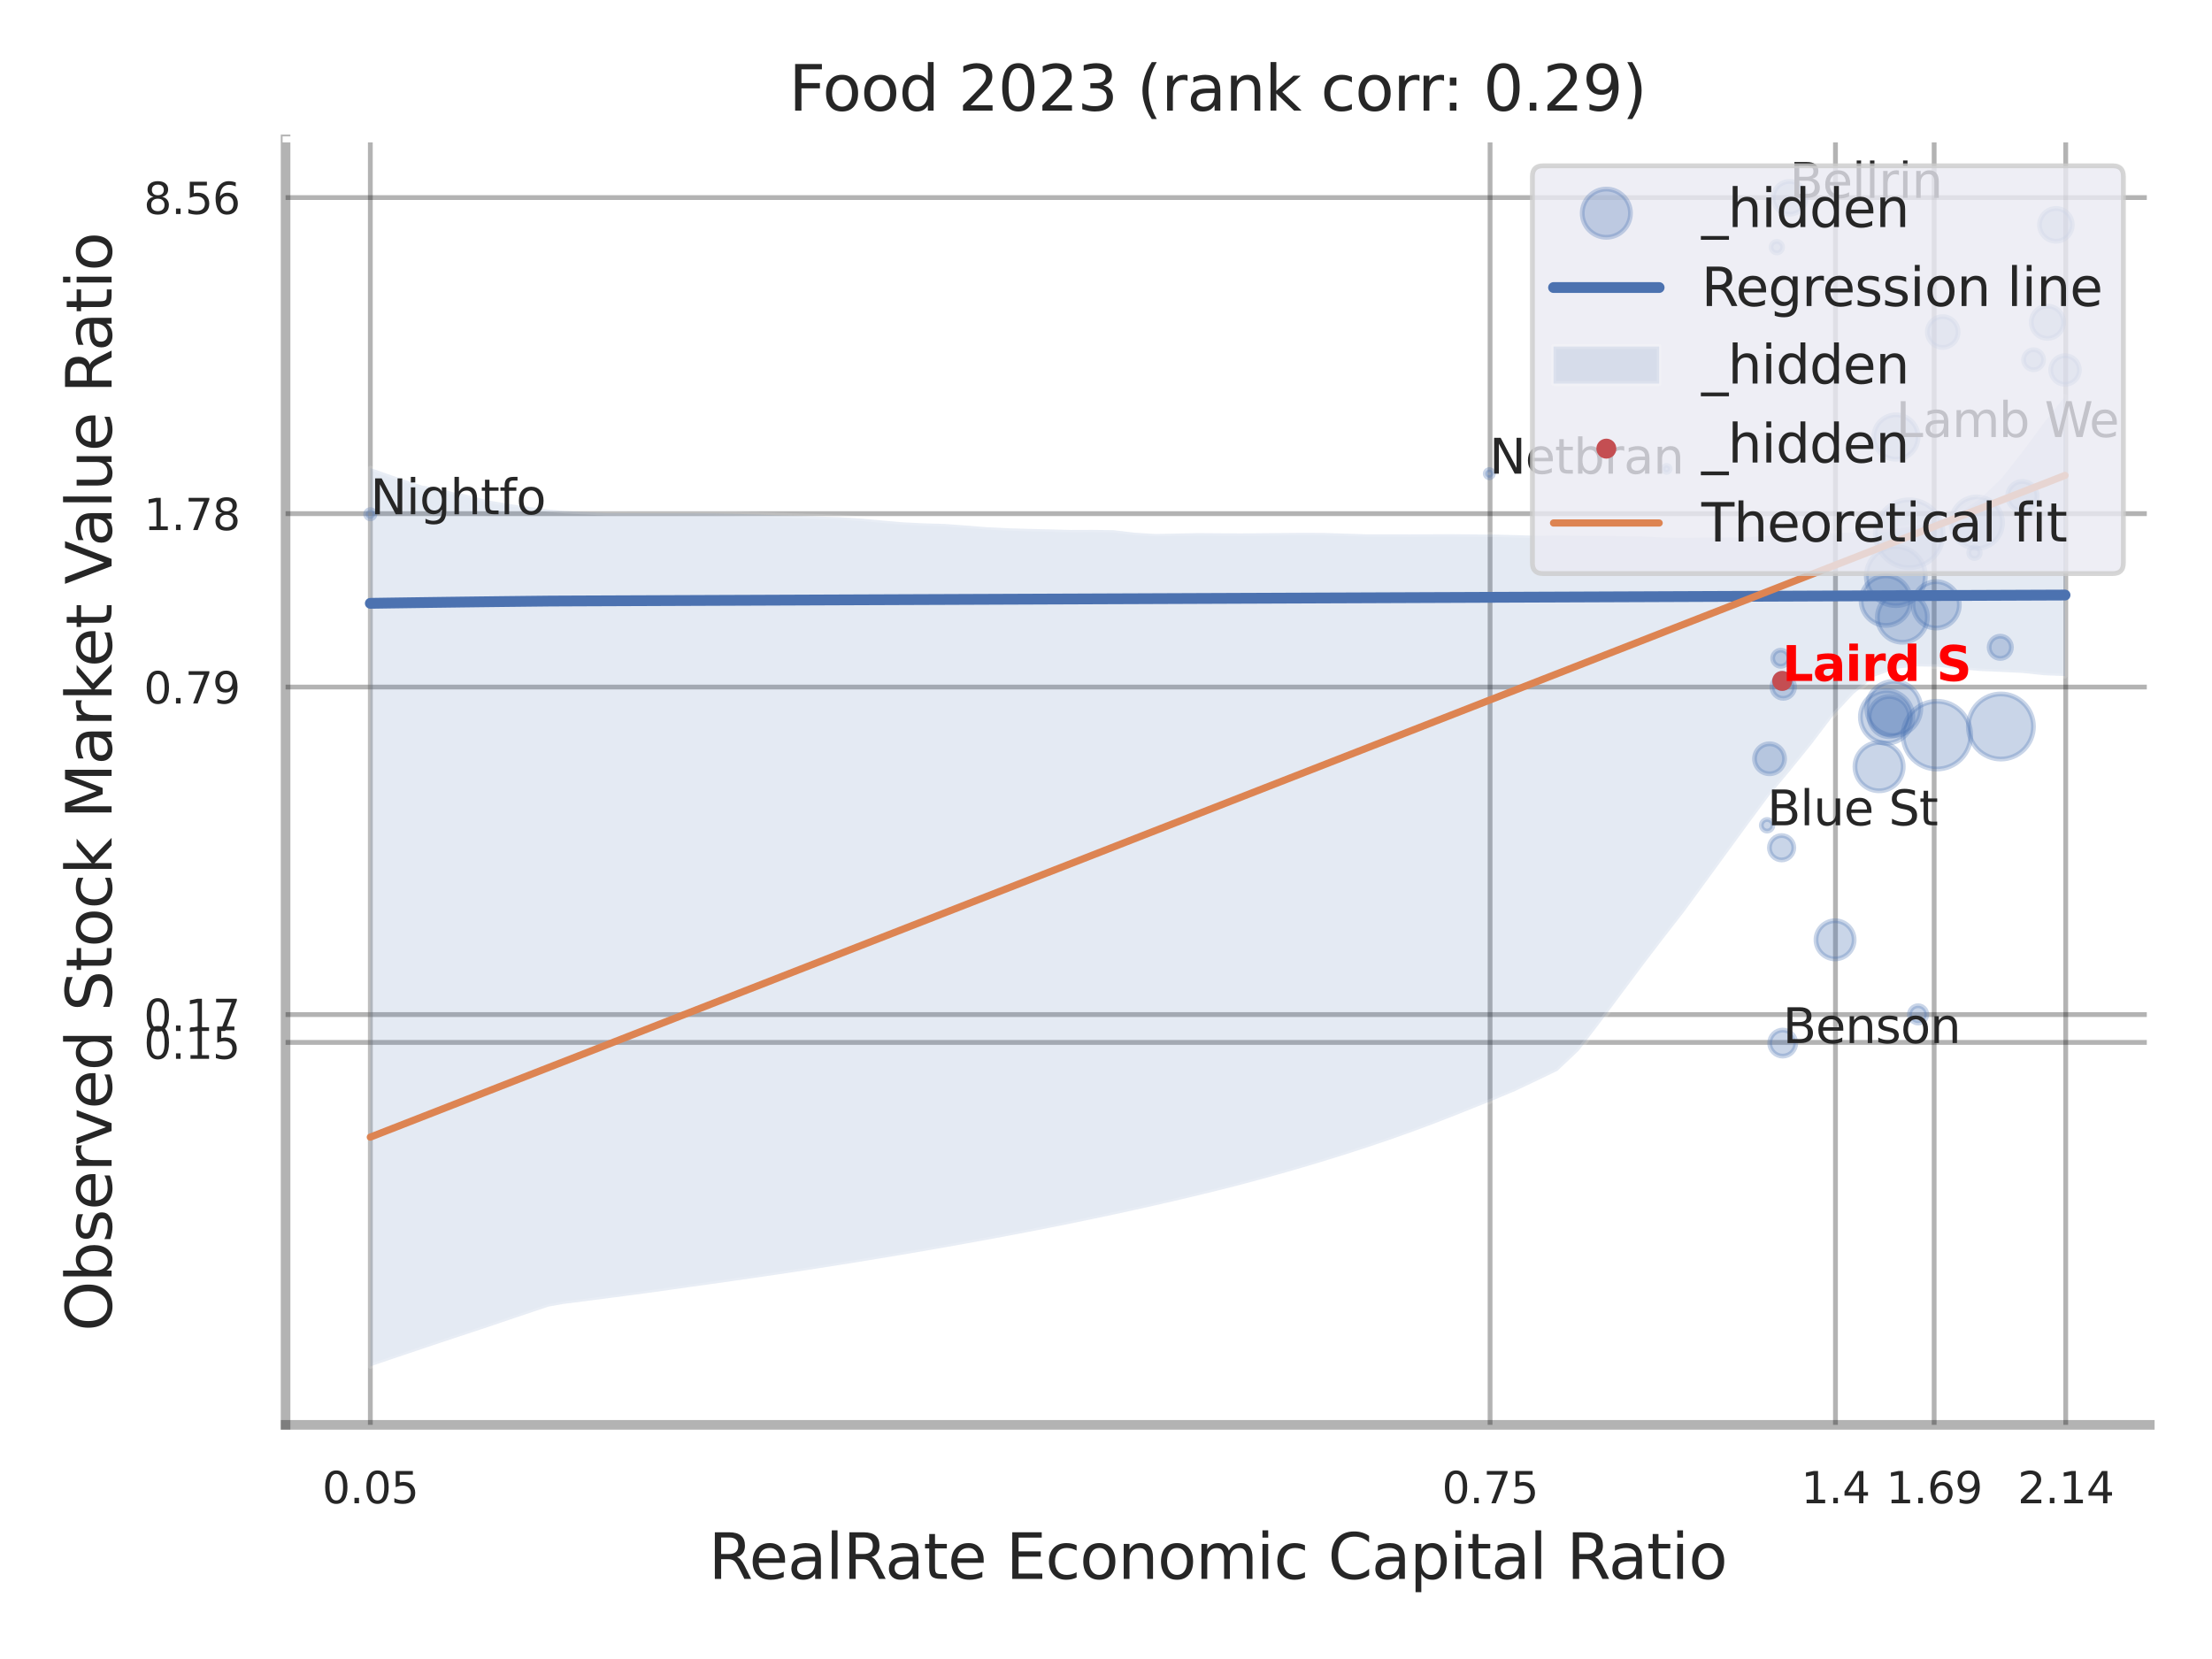 <?xml version="1.0" encoding="utf-8" standalone="no"?>
<!DOCTYPE svg PUBLIC "-//W3C//DTD SVG 1.1//EN"
  "http://www.w3.org/Graphics/SVG/1.1/DTD/svg11.dtd">
<svg xmlns:xlink="http://www.w3.org/1999/xlink" width="460.8pt" height="345.6pt" viewBox="0 0 460.8 345.6" xmlns="http://www.w3.org/2000/svg" version="1.1">
 <defs>
  <style type="text/css">*{stroke-linejoin: round; stroke-linecap: butt}</style>
 </defs>
 <g id="figure_1">
  <g id="patch_1">
   <path d="M 0 345.6 
L 460.8 345.6 
L 460.8 0 
L 0 0 
z
" style="fill: #ffffff"/>
  </g>
  <g id="axes_1">
   <g id="patch_2">
    <path d="M 59.49 296.82 
L 447.84 296.82 
L 447.84 29.04 
L 59.49 29.04 
z
" style="fill: #ffffff"/>
   </g>
   <g id="matplotlib.axis_1">
    <g id="xtick_1">
     <g id="line2d_1">
      <path d="M 77.147 296.82 
L 77.147 29.04 
" clip-path="url(#p095a9e3569)" style="fill: none; stroke: #000000; stroke-opacity: 0.3; stroke-linecap: round"/>
     </g>
     <g id="text_1">
      <!-- 0.05 -->
      <g style="fill: #262626" transform="translate(67.128 313.159) scale(0.09 -0.09)">
       <defs>
        <path id="DejaVuSans-30" d="M 2034 4250 
Q 1547 4250 1301 3770 
Q 1056 3291 1056 2328 
Q 1056 1369 1301 889 
Q 1547 409 2034 409 
Q 2525 409 2770 889 
Q 3016 1369 3016 2328 
Q 3016 3291 2770 3770 
Q 2525 4250 2034 4250 
z
M 2034 4750 
Q 2819 4750 3233 4129 
Q 3647 3509 3647 2328 
Q 3647 1150 3233 529 
Q 2819 -91 2034 -91 
Q 1250 -91 836 529 
Q 422 1150 422 2328 
Q 422 3509 836 4129 
Q 1250 4750 2034 4750 
z
" transform="scale(0.016)"/>
        <path id="DejaVuSans-2e" d="M 684 794 
L 1344 794 
L 1344 0 
L 684 0 
L 684 794 
z
" transform="scale(0.016)"/>
        <path id="DejaVuSans-35" d="M 691 4666 
L 3169 4666 
L 3169 4134 
L 1269 4134 
L 1269 2991 
Q 1406 3038 1543 3061 
Q 1681 3084 1819 3084 
Q 2600 3084 3056 2656 
Q 3513 2228 3513 1497 
Q 3513 744 3044 326 
Q 2575 -91 1722 -91 
Q 1428 -91 1123 -41 
Q 819 9 494 109 
L 494 744 
Q 775 591 1075 516 
Q 1375 441 1709 441 
Q 2250 441 2565 725 
Q 2881 1009 2881 1497 
Q 2881 1984 2565 2268 
Q 2250 2553 1709 2553 
Q 1456 2553 1204 2497 
Q 953 2441 691 2322 
L 691 4666 
z
" transform="scale(0.016)"/>
       </defs>
       <use xlink:href="#DejaVuSans-30"/>
       <use xlink:href="#DejaVuSans-2e" transform="translate(63.623 0)"/>
       <use xlink:href="#DejaVuSans-30" transform="translate(95.41 0)"/>
       <use xlink:href="#DejaVuSans-35" transform="translate(159.033 0)"/>
      </g>
     </g>
    </g>
    <g id="xtick_2">
     <g id="line2d_2">
      <path d="M 310.41 296.82 
L 310.41 29.04 
" clip-path="url(#p095a9e3569)" style="fill: none; stroke: #000000; stroke-opacity: 0.3; stroke-linecap: round"/>
     </g>
     <g id="text_2">
      <!-- 0.75 -->
      <g style="fill: #262626" transform="translate(300.391 313.159) scale(0.09 -0.09)">
       <defs>
        <path id="DejaVuSans-37" d="M 525 4666 
L 3525 4666 
L 3525 4397 
L 1831 0 
L 1172 0 
L 2766 4134 
L 525 4134 
L 525 4666 
z
" transform="scale(0.016)"/>
       </defs>
       <use xlink:href="#DejaVuSans-30"/>
       <use xlink:href="#DejaVuSans-2e" transform="translate(63.623 0)"/>
       <use xlink:href="#DejaVuSans-37" transform="translate(95.41 0)"/>
       <use xlink:href="#DejaVuSans-35" transform="translate(159.033 0)"/>
      </g>
     </g>
    </g>
    <g id="xtick_3">
     <g id="line2d_3">
      <path d="M 382.361 296.82 
L 382.361 29.04 
" clip-path="url(#p095a9e3569)" style="fill: none; stroke: #000000; stroke-opacity: 0.3; stroke-linecap: round"/>
     </g>
     <g id="text_3">
      <!-- 1.4 -->
      <g style="fill: #262626" transform="translate(375.205 313.159) scale(0.09 -0.09)">
       <defs>
        <path id="DejaVuSans-31" d="M 794 531 
L 1825 531 
L 1825 4091 
L 703 3866 
L 703 4441 
L 1819 4666 
L 2450 4666 
L 2450 531 
L 3481 531 
L 3481 0 
L 794 0 
L 794 531 
z
" transform="scale(0.016)"/>
        <path id="DejaVuSans-34" d="M 2419 4116 
L 825 1625 
L 2419 1625 
L 2419 4116 
z
M 2253 4666 
L 3047 4666 
L 3047 1625 
L 3713 1625 
L 3713 1100 
L 3047 1100 
L 3047 0 
L 2419 0 
L 2419 1100 
L 313 1100 
L 313 1709 
L 2253 4666 
z
" transform="scale(0.016)"/>
       </defs>
       <use xlink:href="#DejaVuSans-31"/>
       <use xlink:href="#DejaVuSans-2e" transform="translate(63.623 0)"/>
       <use xlink:href="#DejaVuSans-34" transform="translate(95.41 0)"/>
      </g>
     </g>
    </g>
    <g id="xtick_4">
     <g id="line2d_4">
      <path d="M 402.918 296.82 
L 402.918 29.04 
" clip-path="url(#p095a9e3569)" style="fill: none; stroke: #000000; stroke-opacity: 0.3; stroke-linecap: round"/>
     </g>
     <g id="text_4">
      <!-- 1.69 -->
      <g style="fill: #262626" transform="translate(392.899 313.159) scale(0.09 -0.09)">
       <defs>
        <path id="DejaVuSans-36" d="M 2113 2584 
Q 1688 2584 1439 2293 
Q 1191 2003 1191 1497 
Q 1191 994 1439 701 
Q 1688 409 2113 409 
Q 2538 409 2786 701 
Q 3034 994 3034 1497 
Q 3034 2003 2786 2293 
Q 2538 2584 2113 2584 
z
M 3366 4563 
L 3366 3988 
Q 3128 4100 2886 4159 
Q 2644 4219 2406 4219 
Q 1781 4219 1451 3797 
Q 1122 3375 1075 2522 
Q 1259 2794 1537 2939 
Q 1816 3084 2150 3084 
Q 2853 3084 3261 2657 
Q 3669 2231 3669 1497 
Q 3669 778 3244 343 
Q 2819 -91 2113 -91 
Q 1303 -91 875 529 
Q 447 1150 447 2328 
Q 447 3434 972 4092 
Q 1497 4750 2381 4750 
Q 2619 4750 2861 4703 
Q 3103 4656 3366 4563 
z
" transform="scale(0.016)"/>
        <path id="DejaVuSans-39" d="M 703 97 
L 703 672 
Q 941 559 1184 500 
Q 1428 441 1663 441 
Q 2288 441 2617 861 
Q 2947 1281 2994 2138 
Q 2813 1869 2534 1725 
Q 2256 1581 1919 1581 
Q 1219 1581 811 2004 
Q 403 2428 403 3163 
Q 403 3881 828 4315 
Q 1253 4750 1959 4750 
Q 2769 4750 3195 4129 
Q 3622 3509 3622 2328 
Q 3622 1225 3098 567 
Q 2575 -91 1691 -91 
Q 1453 -91 1209 -44 
Q 966 3 703 97 
z
M 1959 2075 
Q 2384 2075 2632 2365 
Q 2881 2656 2881 3163 
Q 2881 3666 2632 3958 
Q 2384 4250 1959 4250 
Q 1534 4250 1286 3958 
Q 1038 3666 1038 3163 
Q 1038 2656 1286 2365 
Q 1534 2075 1959 2075 
z
" transform="scale(0.016)"/>
       </defs>
       <use xlink:href="#DejaVuSans-31"/>
       <use xlink:href="#DejaVuSans-2e" transform="translate(63.623 0)"/>
       <use xlink:href="#DejaVuSans-36" transform="translate(95.41 0)"/>
       <use xlink:href="#DejaVuSans-39" transform="translate(159.033 0)"/>
      </g>
     </g>
    </g>
    <g id="xtick_5">
     <g id="line2d_5">
      <path d="M 430.328 296.82 
L 430.328 29.04 
" clip-path="url(#p095a9e3569)" style="fill: none; stroke: #000000; stroke-opacity: 0.3; stroke-linecap: round"/>
     </g>
     <g id="text_5">
      <!-- 2.14 -->
      <g style="fill: #262626" transform="translate(420.309 313.159) scale(0.09 -0.09)">
       <defs>
        <path id="DejaVuSans-32" d="M 1228 531 
L 3431 531 
L 3431 0 
L 469 0 
L 469 531 
Q 828 903 1448 1529 
Q 2069 2156 2228 2338 
Q 2531 2678 2651 2914 
Q 2772 3150 2772 3378 
Q 2772 3750 2511 3984 
Q 2250 4219 1831 4219 
Q 1534 4219 1204 4116 
Q 875 4013 500 3803 
L 500 4441 
Q 881 4594 1212 4672 
Q 1544 4750 1819 4750 
Q 2544 4750 2975 4387 
Q 3406 4025 3406 3419 
Q 3406 3131 3298 2873 
Q 3191 2616 2906 2266 
Q 2828 2175 2409 1742 
Q 1991 1309 1228 531 
z
" transform="scale(0.016)"/>
       </defs>
       <use xlink:href="#DejaVuSans-32"/>
       <use xlink:href="#DejaVuSans-2e" transform="translate(63.623 0)"/>
       <use xlink:href="#DejaVuSans-31" transform="translate(95.41 0)"/>
       <use xlink:href="#DejaVuSans-34" transform="translate(159.033 0)"/>
      </g>
     </g>
    </g>
    <g id="xtick_6"/>
    <g id="xtick_7"/>
    <g id="text_6">
     <!-- RealRate Economic Capital Ratio -->
     <g style="fill: #262626" transform="translate(147.611 328.908) scale(0.13 -0.13)">
      <defs>
       <path id="DejaVuSans-52" d="M 2841 2188 
Q 3044 2119 3236 1894 
Q 3428 1669 3622 1275 
L 4263 0 
L 3584 0 
L 2988 1197 
Q 2756 1666 2539 1819 
Q 2322 1972 1947 1972 
L 1259 1972 
L 1259 0 
L 628 0 
L 628 4666 
L 2053 4666 
Q 2853 4666 3247 4331 
Q 3641 3997 3641 3322 
Q 3641 2881 3436 2590 
Q 3231 2300 2841 2188 
z
M 1259 4147 
L 1259 2491 
L 2053 2491 
Q 2509 2491 2742 2702 
Q 2975 2913 2975 3322 
Q 2975 3731 2742 3939 
Q 2509 4147 2053 4147 
L 1259 4147 
z
" transform="scale(0.016)"/>
       <path id="DejaVuSans-65" d="M 3597 1894 
L 3597 1613 
L 953 1613 
Q 991 1019 1311 708 
Q 1631 397 2203 397 
Q 2534 397 2845 478 
Q 3156 559 3463 722 
L 3463 178 
Q 3153 47 2828 -22 
Q 2503 -91 2169 -91 
Q 1331 -91 842 396 
Q 353 884 353 1716 
Q 353 2575 817 3079 
Q 1281 3584 2069 3584 
Q 2775 3584 3186 3129 
Q 3597 2675 3597 1894 
z
M 3022 2063 
Q 3016 2534 2758 2815 
Q 2500 3097 2075 3097 
Q 1594 3097 1305 2825 
Q 1016 2553 972 2059 
L 3022 2063 
z
" transform="scale(0.016)"/>
       <path id="DejaVuSans-61" d="M 2194 1759 
Q 1497 1759 1228 1600 
Q 959 1441 959 1056 
Q 959 750 1161 570 
Q 1363 391 1709 391 
Q 2188 391 2477 730 
Q 2766 1069 2766 1631 
L 2766 1759 
L 2194 1759 
z
M 3341 1997 
L 3341 0 
L 2766 0 
L 2766 531 
Q 2569 213 2275 61 
Q 1981 -91 1556 -91 
Q 1019 -91 701 211 
Q 384 513 384 1019 
Q 384 1609 779 1909 
Q 1175 2209 1959 2209 
L 2766 2209 
L 2766 2266 
Q 2766 2663 2505 2880 
Q 2244 3097 1772 3097 
Q 1472 3097 1187 3025 
Q 903 2953 641 2809 
L 641 3341 
Q 956 3463 1253 3523 
Q 1550 3584 1831 3584 
Q 2591 3584 2966 3190 
Q 3341 2797 3341 1997 
z
" transform="scale(0.016)"/>
       <path id="DejaVuSans-6c" d="M 603 4863 
L 1178 4863 
L 1178 0 
L 603 0 
L 603 4863 
z
" transform="scale(0.016)"/>
       <path id="DejaVuSans-74" d="M 1172 4494 
L 1172 3500 
L 2356 3500 
L 2356 3053 
L 1172 3053 
L 1172 1153 
Q 1172 725 1289 603 
Q 1406 481 1766 481 
L 2356 481 
L 2356 0 
L 1766 0 
Q 1100 0 847 248 
Q 594 497 594 1153 
L 594 3053 
L 172 3053 
L 172 3500 
L 594 3500 
L 594 4494 
L 1172 4494 
z
" transform="scale(0.016)"/>
       <path id="DejaVuSans-20" transform="scale(0.016)"/>
       <path id="DejaVuSans-45" d="M 628 4666 
L 3578 4666 
L 3578 4134 
L 1259 4134 
L 1259 2753 
L 3481 2753 
L 3481 2222 
L 1259 2222 
L 1259 531 
L 3634 531 
L 3634 0 
L 628 0 
L 628 4666 
z
" transform="scale(0.016)"/>
       <path id="DejaVuSans-63" d="M 3122 3366 
L 3122 2828 
Q 2878 2963 2633 3030 
Q 2388 3097 2138 3097 
Q 1578 3097 1268 2742 
Q 959 2388 959 1747 
Q 959 1106 1268 751 
Q 1578 397 2138 397 
Q 2388 397 2633 464 
Q 2878 531 3122 666 
L 3122 134 
Q 2881 22 2623 -34 
Q 2366 -91 2075 -91 
Q 1284 -91 818 406 
Q 353 903 353 1747 
Q 353 2603 823 3093 
Q 1294 3584 2113 3584 
Q 2378 3584 2631 3529 
Q 2884 3475 3122 3366 
z
" transform="scale(0.016)"/>
       <path id="DejaVuSans-6f" d="M 1959 3097 
Q 1497 3097 1228 2736 
Q 959 2375 959 1747 
Q 959 1119 1226 758 
Q 1494 397 1959 397 
Q 2419 397 2687 759 
Q 2956 1122 2956 1747 
Q 2956 2369 2687 2733 
Q 2419 3097 1959 3097 
z
M 1959 3584 
Q 2709 3584 3137 3096 
Q 3566 2609 3566 1747 
Q 3566 888 3137 398 
Q 2709 -91 1959 -91 
Q 1206 -91 779 398 
Q 353 888 353 1747 
Q 353 2609 779 3096 
Q 1206 3584 1959 3584 
z
" transform="scale(0.016)"/>
       <path id="DejaVuSans-6e" d="M 3513 2113 
L 3513 0 
L 2938 0 
L 2938 2094 
Q 2938 2591 2744 2837 
Q 2550 3084 2163 3084 
Q 1697 3084 1428 2787 
Q 1159 2491 1159 1978 
L 1159 0 
L 581 0 
L 581 3500 
L 1159 3500 
L 1159 2956 
Q 1366 3272 1645 3428 
Q 1925 3584 2291 3584 
Q 2894 3584 3203 3211 
Q 3513 2838 3513 2113 
z
" transform="scale(0.016)"/>
       <path id="DejaVuSans-6d" d="M 3328 2828 
Q 3544 3216 3844 3400 
Q 4144 3584 4550 3584 
Q 5097 3584 5394 3201 
Q 5691 2819 5691 2113 
L 5691 0 
L 5113 0 
L 5113 2094 
Q 5113 2597 4934 2840 
Q 4756 3084 4391 3084 
Q 3944 3084 3684 2787 
Q 3425 2491 3425 1978 
L 3425 0 
L 2847 0 
L 2847 2094 
Q 2847 2600 2669 2842 
Q 2491 3084 2119 3084 
Q 1678 3084 1418 2786 
Q 1159 2488 1159 1978 
L 1159 0 
L 581 0 
L 581 3500 
L 1159 3500 
L 1159 2956 
Q 1356 3278 1631 3431 
Q 1906 3584 2284 3584 
Q 2666 3584 2933 3390 
Q 3200 3197 3328 2828 
z
" transform="scale(0.016)"/>
       <path id="DejaVuSans-69" d="M 603 3500 
L 1178 3500 
L 1178 0 
L 603 0 
L 603 3500 
z
M 603 4863 
L 1178 4863 
L 1178 4134 
L 603 4134 
L 603 4863 
z
" transform="scale(0.016)"/>
       <path id="DejaVuSans-43" d="M 4122 4306 
L 4122 3641 
Q 3803 3938 3442 4084 
Q 3081 4231 2675 4231 
Q 1875 4231 1450 3742 
Q 1025 3253 1025 2328 
Q 1025 1406 1450 917 
Q 1875 428 2675 428 
Q 3081 428 3442 575 
Q 3803 722 4122 1019 
L 4122 359 
Q 3791 134 3420 21 
Q 3050 -91 2638 -91 
Q 1578 -91 968 557 
Q 359 1206 359 2328 
Q 359 3453 968 4101 
Q 1578 4750 2638 4750 
Q 3056 4750 3426 4639 
Q 3797 4528 4122 4306 
z
" transform="scale(0.016)"/>
       <path id="DejaVuSans-70" d="M 1159 525 
L 1159 -1331 
L 581 -1331 
L 581 3500 
L 1159 3500 
L 1159 2969 
Q 1341 3281 1617 3432 
Q 1894 3584 2278 3584 
Q 2916 3584 3314 3078 
Q 3713 2572 3713 1747 
Q 3713 922 3314 415 
Q 2916 -91 2278 -91 
Q 1894 -91 1617 61 
Q 1341 213 1159 525 
z
M 3116 1747 
Q 3116 2381 2855 2742 
Q 2594 3103 2138 3103 
Q 1681 3103 1420 2742 
Q 1159 2381 1159 1747 
Q 1159 1113 1420 752 
Q 1681 391 2138 391 
Q 2594 391 2855 752 
Q 3116 1113 3116 1747 
z
" transform="scale(0.016)"/>
      </defs>
      <use xlink:href="#DejaVuSans-52"/>
      <use xlink:href="#DejaVuSans-65" transform="translate(64.982 0)"/>
      <use xlink:href="#DejaVuSans-61" transform="translate(126.506 0)"/>
      <use xlink:href="#DejaVuSans-6c" transform="translate(187.785 0)"/>
      <use xlink:href="#DejaVuSans-52" transform="translate(215.568 0)"/>
      <use xlink:href="#DejaVuSans-61" transform="translate(282.801 0)"/>
      <use xlink:href="#DejaVuSans-74" transform="translate(344.08 0)"/>
      <use xlink:href="#DejaVuSans-65" transform="translate(383.289 0)"/>
      <use xlink:href="#DejaVuSans-20" transform="translate(444.812 0)"/>
      <use xlink:href="#DejaVuSans-45" transform="translate(476.6 0)"/>
      <use xlink:href="#DejaVuSans-63" transform="translate(539.783 0)"/>
      <use xlink:href="#DejaVuSans-6f" transform="translate(594.764 0)"/>
      <use xlink:href="#DejaVuSans-6e" transform="translate(655.945 0)"/>
      <use xlink:href="#DejaVuSans-6f" transform="translate(719.324 0)"/>
      <use xlink:href="#DejaVuSans-6d" transform="translate(780.506 0)"/>
      <use xlink:href="#DejaVuSans-69" transform="translate(877.918 0)"/>
      <use xlink:href="#DejaVuSans-63" transform="translate(905.701 0)"/>
      <use xlink:href="#DejaVuSans-20" transform="translate(960.682 0)"/>
      <use xlink:href="#DejaVuSans-43" transform="translate(992.469 0)"/>
      <use xlink:href="#DejaVuSans-61" transform="translate(1062.293 0)"/>
      <use xlink:href="#DejaVuSans-70" transform="translate(1123.572 0)"/>
      <use xlink:href="#DejaVuSans-69" transform="translate(1187.049 0)"/>
      <use xlink:href="#DejaVuSans-74" transform="translate(1214.832 0)"/>
      <use xlink:href="#DejaVuSans-61" transform="translate(1254.041 0)"/>
      <use xlink:href="#DejaVuSans-6c" transform="translate(1315.32 0)"/>
      <use xlink:href="#DejaVuSans-20" transform="translate(1343.104 0)"/>
      <use xlink:href="#DejaVuSans-52" transform="translate(1374.891 0)"/>
      <use xlink:href="#DejaVuSans-61" transform="translate(1442.123 0)"/>
      <use xlink:href="#DejaVuSans-74" transform="translate(1503.402 0)"/>
      <use xlink:href="#DejaVuSans-69" transform="translate(1542.611 0)"/>
      <use xlink:href="#DejaVuSans-6f" transform="translate(1570.395 0)"/>
     </g>
    </g>
   </g>
   <g id="matplotlib.axis_2">
    <g id="ytick_1">
     <g id="line2d_6">
      <path d="M 59.49 217.152 
L 447.84 217.152 
" clip-path="url(#p095a9e3569)" style="fill: none; stroke: #000000; stroke-opacity: 0.3; stroke-linecap: round"/>
     </g>
     <g id="text_7">
      <!-- 0.15 -->
      <g style="fill: #262626" transform="translate(29.951 220.571) scale(0.09 -0.09)">
       <use xlink:href="#DejaVuSans-30"/>
       <use xlink:href="#DejaVuSans-2e" transform="translate(63.623 0)"/>
       <use xlink:href="#DejaVuSans-31" transform="translate(95.41 0)"/>
       <use xlink:href="#DejaVuSans-35" transform="translate(159.033 0)"/>
      </g>
     </g>
    </g>
    <g id="ytick_2">
     <g id="line2d_7">
      <path d="M 59.49 211.355 
L 447.84 211.355 
" clip-path="url(#p095a9e3569)" style="fill: none; stroke: #000000; stroke-opacity: 0.3; stroke-linecap: round"/>
     </g>
     <g id="text_8">
      <!-- 0.17 -->
      <g style="fill: #262626" transform="translate(29.951 214.774) scale(0.09 -0.09)">
       <use xlink:href="#DejaVuSans-30"/>
       <use xlink:href="#DejaVuSans-2e" transform="translate(63.623 0)"/>
       <use xlink:href="#DejaVuSans-31" transform="translate(95.41 0)"/>
       <use xlink:href="#DejaVuSans-37" transform="translate(159.033 0)"/>
      </g>
     </g>
    </g>
    <g id="ytick_3">
     <g id="line2d_8">
      <path d="M 59.49 143.126 
L 447.84 143.126 
" clip-path="url(#p095a9e3569)" style="fill: none; stroke: #000000; stroke-opacity: 0.3; stroke-linecap: round"/>
     </g>
     <g id="text_9">
      <!-- 0.79 -->
      <g style="fill: #262626" transform="translate(29.951 146.546) scale(0.09 -0.09)">
       <use xlink:href="#DejaVuSans-30"/>
       <use xlink:href="#DejaVuSans-2e" transform="translate(63.623 0)"/>
       <use xlink:href="#DejaVuSans-37" transform="translate(95.41 0)"/>
       <use xlink:href="#DejaVuSans-39" transform="translate(159.033 0)"/>
      </g>
     </g>
    </g>
    <g id="ytick_4">
     <g id="line2d_9">
      <path d="M 59.49 107.006 
L 447.84 107.006 
" clip-path="url(#p095a9e3569)" style="fill: none; stroke: #000000; stroke-opacity: 0.3; stroke-linecap: round"/>
     </g>
     <g id="text_10">
      <!-- 1.78 -->
      <g style="fill: #262626" transform="translate(29.951 110.425) scale(0.09 -0.09)">
       <defs>
        <path id="DejaVuSans-38" d="M 2034 2216 
Q 1584 2216 1326 1975 
Q 1069 1734 1069 1313 
Q 1069 891 1326 650 
Q 1584 409 2034 409 
Q 2484 409 2743 651 
Q 3003 894 3003 1313 
Q 3003 1734 2745 1975 
Q 2488 2216 2034 2216 
z
M 1403 2484 
Q 997 2584 770 2862 
Q 544 3141 544 3541 
Q 544 4100 942 4425 
Q 1341 4750 2034 4750 
Q 2731 4750 3128 4425 
Q 3525 4100 3525 3541 
Q 3525 3141 3298 2862 
Q 3072 2584 2669 2484 
Q 3125 2378 3379 2068 
Q 3634 1759 3634 1313 
Q 3634 634 3220 271 
Q 2806 -91 2034 -91 
Q 1263 -91 848 271 
Q 434 634 434 1313 
Q 434 1759 690 2068 
Q 947 2378 1403 2484 
z
M 1172 3481 
Q 1172 3119 1398 2916 
Q 1625 2713 2034 2713 
Q 2441 2713 2670 2916 
Q 2900 3119 2900 3481 
Q 2900 3844 2670 4047 
Q 2441 4250 2034 4250 
Q 1625 4250 1398 4047 
Q 1172 3844 1172 3481 
z
" transform="scale(0.016)"/>
       </defs>
       <use xlink:href="#DejaVuSans-31"/>
       <use xlink:href="#DejaVuSans-2e" transform="translate(63.623 0)"/>
       <use xlink:href="#DejaVuSans-37" transform="translate(95.41 0)"/>
       <use xlink:href="#DejaVuSans-38" transform="translate(159.033 0)"/>
      </g>
     </g>
    </g>
    <g id="ytick_5">
     <g id="line2d_10">
      <path d="M 59.49 41.162 
L 447.84 41.162 
" clip-path="url(#p095a9e3569)" style="fill: none; stroke: #000000; stroke-opacity: 0.3; stroke-linecap: round"/>
     </g>
     <g id="text_11">
      <!-- 8.56 -->
      <g style="fill: #262626" transform="translate(29.951 44.581) scale(0.09 -0.09)">
       <use xlink:href="#DejaVuSans-38"/>
       <use xlink:href="#DejaVuSans-2e" transform="translate(63.623 0)"/>
       <use xlink:href="#DejaVuSans-35" transform="translate(95.41 0)"/>
       <use xlink:href="#DejaVuSans-36" transform="translate(159.033 0)"/>
      </g>
     </g>
    </g>
    <g id="ytick_6"/>
    <g id="ytick_7"/>
    <g id="ytick_8"/>
    <g id="ytick_9"/>
    <g id="text_12">
     <!-- Observed Stock Market Value Ratio -->
     <g style="fill: #262626" transform="translate(23.247 277.332) rotate(-90) scale(0.13 -0.13)">
      <defs>
       <path id="DejaVuSans-4f" d="M 2522 4238 
Q 1834 4238 1429 3725 
Q 1025 3213 1025 2328 
Q 1025 1447 1429 934 
Q 1834 422 2522 422 
Q 3209 422 3611 934 
Q 4013 1447 4013 2328 
Q 4013 3213 3611 3725 
Q 3209 4238 2522 4238 
z
M 2522 4750 
Q 3503 4750 4090 4092 
Q 4678 3434 4678 2328 
Q 4678 1225 4090 567 
Q 3503 -91 2522 -91 
Q 1538 -91 948 565 
Q 359 1222 359 2328 
Q 359 3434 948 4092 
Q 1538 4750 2522 4750 
z
" transform="scale(0.016)"/>
       <path id="DejaVuSans-62" d="M 3116 1747 
Q 3116 2381 2855 2742 
Q 2594 3103 2138 3103 
Q 1681 3103 1420 2742 
Q 1159 2381 1159 1747 
Q 1159 1113 1420 752 
Q 1681 391 2138 391 
Q 2594 391 2855 752 
Q 3116 1113 3116 1747 
z
M 1159 2969 
Q 1341 3281 1617 3432 
Q 1894 3584 2278 3584 
Q 2916 3584 3314 3078 
Q 3713 2572 3713 1747 
Q 3713 922 3314 415 
Q 2916 -91 2278 -91 
Q 1894 -91 1617 61 
Q 1341 213 1159 525 
L 1159 0 
L 581 0 
L 581 4863 
L 1159 4863 
L 1159 2969 
z
" transform="scale(0.016)"/>
       <path id="DejaVuSans-73" d="M 2834 3397 
L 2834 2853 
Q 2591 2978 2328 3040 
Q 2066 3103 1784 3103 
Q 1356 3103 1142 2972 
Q 928 2841 928 2578 
Q 928 2378 1081 2264 
Q 1234 2150 1697 2047 
L 1894 2003 
Q 2506 1872 2764 1633 
Q 3022 1394 3022 966 
Q 3022 478 2636 193 
Q 2250 -91 1575 -91 
Q 1294 -91 989 -36 
Q 684 19 347 128 
L 347 722 
Q 666 556 975 473 
Q 1284 391 1588 391 
Q 1994 391 2212 530 
Q 2431 669 2431 922 
Q 2431 1156 2273 1281 
Q 2116 1406 1581 1522 
L 1381 1569 
Q 847 1681 609 1914 
Q 372 2147 372 2553 
Q 372 3047 722 3315 
Q 1072 3584 1716 3584 
Q 2034 3584 2315 3537 
Q 2597 3491 2834 3397 
z
" transform="scale(0.016)"/>
       <path id="DejaVuSans-72" d="M 2631 2963 
Q 2534 3019 2420 3045 
Q 2306 3072 2169 3072 
Q 1681 3072 1420 2755 
Q 1159 2438 1159 1844 
L 1159 0 
L 581 0 
L 581 3500 
L 1159 3500 
L 1159 2956 
Q 1341 3275 1631 3429 
Q 1922 3584 2338 3584 
Q 2397 3584 2469 3576 
Q 2541 3569 2628 3553 
L 2631 2963 
z
" transform="scale(0.016)"/>
       <path id="DejaVuSans-76" d="M 191 3500 
L 800 3500 
L 1894 563 
L 2988 3500 
L 3597 3500 
L 2284 0 
L 1503 0 
L 191 3500 
z
" transform="scale(0.016)"/>
       <path id="DejaVuSans-64" d="M 2906 2969 
L 2906 4863 
L 3481 4863 
L 3481 0 
L 2906 0 
L 2906 525 
Q 2725 213 2448 61 
Q 2172 -91 1784 -91 
Q 1150 -91 751 415 
Q 353 922 353 1747 
Q 353 2572 751 3078 
Q 1150 3584 1784 3584 
Q 2172 3584 2448 3432 
Q 2725 3281 2906 2969 
z
M 947 1747 
Q 947 1113 1208 752 
Q 1469 391 1925 391 
Q 2381 391 2643 752 
Q 2906 1113 2906 1747 
Q 2906 2381 2643 2742 
Q 2381 3103 1925 3103 
Q 1469 3103 1208 2742 
Q 947 2381 947 1747 
z
" transform="scale(0.016)"/>
       <path id="DejaVuSans-53" d="M 3425 4513 
L 3425 3897 
Q 3066 4069 2747 4153 
Q 2428 4238 2131 4238 
Q 1616 4238 1336 4038 
Q 1056 3838 1056 3469 
Q 1056 3159 1242 3001 
Q 1428 2844 1947 2747 
L 2328 2669 
Q 3034 2534 3370 2195 
Q 3706 1856 3706 1288 
Q 3706 609 3251 259 
Q 2797 -91 1919 -91 
Q 1588 -91 1214 -16 
Q 841 59 441 206 
L 441 856 
Q 825 641 1194 531 
Q 1563 422 1919 422 
Q 2459 422 2753 634 
Q 3047 847 3047 1241 
Q 3047 1584 2836 1778 
Q 2625 1972 2144 2069 
L 1759 2144 
Q 1053 2284 737 2584 
Q 422 2884 422 3419 
Q 422 4038 858 4394 
Q 1294 4750 2059 4750 
Q 2388 4750 2728 4690 
Q 3069 4631 3425 4513 
z
" transform="scale(0.016)"/>
       <path id="DejaVuSans-6b" d="M 581 4863 
L 1159 4863 
L 1159 1991 
L 2875 3500 
L 3609 3500 
L 1753 1863 
L 3688 0 
L 2938 0 
L 1159 1709 
L 1159 0 
L 581 0 
L 581 4863 
z
" transform="scale(0.016)"/>
       <path id="DejaVuSans-4d" d="M 628 4666 
L 1569 4666 
L 2759 1491 
L 3956 4666 
L 4897 4666 
L 4897 0 
L 4281 0 
L 4281 4097 
L 3078 897 
L 2444 897 
L 1241 4097 
L 1241 0 
L 628 0 
L 628 4666 
z
" transform="scale(0.016)"/>
       <path id="DejaVuSans-56" d="M 1831 0 
L 50 4666 
L 709 4666 
L 2188 738 
L 3669 4666 
L 4325 4666 
L 2547 0 
L 1831 0 
z
" transform="scale(0.016)"/>
       <path id="DejaVuSans-75" d="M 544 1381 
L 544 3500 
L 1119 3500 
L 1119 1403 
Q 1119 906 1312 657 
Q 1506 409 1894 409 
Q 2359 409 2629 706 
Q 2900 1003 2900 1516 
L 2900 3500 
L 3475 3500 
L 3475 0 
L 2900 0 
L 2900 538 
Q 2691 219 2414 64 
Q 2138 -91 1772 -91 
Q 1169 -91 856 284 
Q 544 659 544 1381 
z
M 1991 3584 
L 1991 3584 
z
" transform="scale(0.016)"/>
      </defs>
      <use xlink:href="#DejaVuSans-4f"/>
      <use xlink:href="#DejaVuSans-62" transform="translate(78.711 0)"/>
      <use xlink:href="#DejaVuSans-73" transform="translate(142.188 0)"/>
      <use xlink:href="#DejaVuSans-65" transform="translate(194.287 0)"/>
      <use xlink:href="#DejaVuSans-72" transform="translate(255.811 0)"/>
      <use xlink:href="#DejaVuSans-76" transform="translate(296.924 0)"/>
      <use xlink:href="#DejaVuSans-65" transform="translate(356.104 0)"/>
      <use xlink:href="#DejaVuSans-64" transform="translate(417.627 0)"/>
      <use xlink:href="#DejaVuSans-20" transform="translate(481.104 0)"/>
      <use xlink:href="#DejaVuSans-53" transform="translate(512.891 0)"/>
      <use xlink:href="#DejaVuSans-74" transform="translate(576.367 0)"/>
      <use xlink:href="#DejaVuSans-6f" transform="translate(615.576 0)"/>
      <use xlink:href="#DejaVuSans-63" transform="translate(676.758 0)"/>
      <use xlink:href="#DejaVuSans-6b" transform="translate(731.738 0)"/>
      <use xlink:href="#DejaVuSans-20" transform="translate(789.648 0)"/>
      <use xlink:href="#DejaVuSans-4d" transform="translate(821.436 0)"/>
      <use xlink:href="#DejaVuSans-61" transform="translate(907.715 0)"/>
      <use xlink:href="#DejaVuSans-72" transform="translate(968.994 0)"/>
      <use xlink:href="#DejaVuSans-6b" transform="translate(1010.107 0)"/>
      <use xlink:href="#DejaVuSans-65" transform="translate(1064.393 0)"/>
      <use xlink:href="#DejaVuSans-74" transform="translate(1125.916 0)"/>
      <use xlink:href="#DejaVuSans-20" transform="translate(1165.125 0)"/>
      <use xlink:href="#DejaVuSans-56" transform="translate(1196.912 0)"/>
      <use xlink:href="#DejaVuSans-61" transform="translate(1257.57 0)"/>
      <use xlink:href="#DejaVuSans-6c" transform="translate(1318.85 0)"/>
      <use xlink:href="#DejaVuSans-75" transform="translate(1346.633 0)"/>
      <use xlink:href="#DejaVuSans-65" transform="translate(1410.012 0)"/>
      <use xlink:href="#DejaVuSans-20" transform="translate(1471.535 0)"/>
      <use xlink:href="#DejaVuSans-52" transform="translate(1503.322 0)"/>
      <use xlink:href="#DejaVuSans-61" transform="translate(1570.555 0)"/>
      <use xlink:href="#DejaVuSans-74" transform="translate(1631.834 0)"/>
      <use xlink:href="#DejaVuSans-69" transform="translate(1671.043 0)"/>
      <use xlink:href="#DejaVuSans-6f" transform="translate(1698.826 0)"/>
     </g>
    </g>
   </g>
   <g id="PathCollection_1">
    <path d="M 416.699 137.169 
C 417.315 137.169 417.906 136.924 418.342 136.488 
C 418.778 136.052 419.023 135.461 419.023 134.845 
C 419.023 134.228 418.778 133.637 418.342 133.201 
C 417.906 132.765 417.315 132.52 416.699 132.52 
C 416.082 132.52 415.491 132.765 415.055 133.201 
C 414.619 133.637 414.374 134.228 414.374 134.845 
C 414.374 135.461 414.619 136.052 415.055 136.488 
C 415.491 136.924 416.082 137.169 416.699 137.169 
z
" clip-path="url(#p095a9e3569)" style="fill: #4c72b0; fill-opacity: 0.3; stroke: #4c72b0; stroke-opacity: 0.3"/>
    <path d="M 392.87 130.285 
C 394.241 130.285 395.556 129.741 396.526 128.771 
C 397.495 127.802 398.04 126.487 398.04 125.116 
C 398.04 123.745 397.495 122.43 396.526 121.461 
C 395.556 120.491 394.241 119.947 392.87 119.947 
C 391.499 119.947 390.185 120.491 389.215 121.461 
C 388.246 122.43 387.701 123.745 387.701 125.116 
C 387.701 126.487 388.246 127.802 389.215 128.771 
C 390.185 129.741 391.499 130.285 392.87 130.285 
z
" clip-path="url(#p095a9e3569)" style="fill: #4c72b0; fill-opacity: 0.3; stroke: #4c72b0; stroke-opacity: 0.3"/>
    <path d="M 394.508 153.214 
C 396.004 153.214 397.438 152.62 398.495 151.562 
C 399.553 150.505 400.147 149.07 400.147 147.575 
C 400.147 146.079 399.553 144.645 398.495 143.587 
C 397.438 142.53 396.004 141.936 394.508 141.936 
C 393.013 141.936 391.578 142.53 390.521 143.587 
C 389.463 144.645 388.869 146.079 388.869 147.575 
C 388.869 149.07 389.463 150.505 390.521 151.562 
C 391.578 152.62 393.013 153.214 394.508 153.214 
z
" clip-path="url(#p095a9e3569)" style="fill: #4c72b0; fill-opacity: 0.3; stroke: #4c72b0; stroke-opacity: 0.3"/>
    <path d="M 371.142 179.144 
C 371.817 179.144 372.463 178.876 372.94 178.399 
C 373.417 177.922 373.684 177.276 373.684 176.601 
C 373.684 175.927 373.417 175.281 372.94 174.804 
C 372.463 174.327 371.817 174.059 371.142 174.059 
C 370.468 174.059 369.822 174.327 369.345 174.804 
C 368.868 175.281 368.6 175.927 368.6 176.601 
C 368.6 177.276 368.868 177.922 369.345 178.399 
C 369.822 178.876 370.468 179.144 371.142 179.144 
z
" clip-path="url(#p095a9e3569)" style="fill: #4c72b0; fill-opacity: 0.3; stroke: #4c72b0; stroke-opacity: 0.3"/>
    <path d="M 394.931 126.155 
C 396.561 126.155 398.125 125.507 399.278 124.354 
C 400.43 123.201 401.078 121.638 401.078 120.007 
C 401.078 118.377 400.43 116.813 399.278 115.661 
C 398.125 114.508 396.561 113.86 394.931 113.86 
C 393.3 113.86 391.737 114.508 390.584 115.661 
C 389.431 116.813 388.783 118.377 388.783 120.007 
C 388.783 121.638 389.431 123.201 390.584 124.354 
C 391.737 125.507 393.3 126.155 394.931 126.155 
z
" clip-path="url(#p095a9e3569)" style="fill: #4c72b0; fill-opacity: 0.3; stroke: #4c72b0; stroke-opacity: 0.3"/>
    <path d="M 411.796 114.249 
C 413.22 114.249 414.585 113.683 415.592 112.676 
C 416.599 111.669 417.164 110.304 417.164 108.88 
C 417.164 107.456 416.599 106.09 415.592 105.084 
C 414.585 104.077 413.22 103.511 411.796 103.511 
C 410.372 103.511 409.006 104.077 407.999 105.084 
C 406.993 106.09 406.427 107.456 406.427 108.88 
C 406.427 110.304 406.993 111.669 407.999 112.676 
C 409.006 113.683 410.372 114.249 411.796 114.249 
z
" clip-path="url(#p095a9e3569)" style="fill: #4c72b0; fill-opacity: 0.3; stroke: #4c72b0; stroke-opacity: 0.3"/>
    <path d="M 428.285 50.258 
C 429.191 50.258 430.059 49.898 430.7 49.257 
C 431.34 48.617 431.7 47.748 431.7 46.843 
C 431.7 45.937 431.34 45.069 430.7 44.428 
C 430.059 43.788 429.191 43.428 428.285 43.428 
C 427.379 43.428 426.511 43.788 425.87 44.428 
C 425.23 45.069 424.87 45.937 424.87 46.843 
C 424.87 47.748 425.23 48.617 425.87 49.257 
C 426.511 49.898 427.379 50.258 428.285 50.258 
z
" clip-path="url(#p095a9e3569)" style="fill: #4c72b0; fill-opacity: 0.3; stroke: #4c72b0; stroke-opacity: 0.3"/>
    <path d="M 396.303 133.792 
C 397.685 133.792 399.01 133.243 399.987 132.266 
C 400.964 131.289 401.513 129.964 401.513 128.582 
C 401.513 127.201 400.964 125.875 399.987 124.899 
C 399.01 123.922 397.685 123.373 396.303 123.373 
C 394.922 123.373 393.597 123.922 392.62 124.899 
C 391.643 125.875 391.094 127.201 391.094 128.582 
C 391.094 129.964 391.643 131.289 392.62 132.266 
C 393.597 133.243 394.922 133.792 396.303 133.792 
z
" clip-path="url(#p095a9e3569)" style="fill: #4c72b0; fill-opacity: 0.3; stroke: #4c72b0; stroke-opacity: 0.3"/>
    <path d="M 421.297 106.434 
C 422.111 106.434 422.892 106.111 423.468 105.535 
C 424.044 104.959 424.368 104.178 424.368 103.363 
C 424.368 102.549 424.044 101.768 423.468 101.192 
C 422.892 100.616 422.111 100.292 421.297 100.292 
C 420.482 100.292 419.701 100.616 419.125 101.192 
C 418.549 101.768 418.226 102.549 418.226 103.363 
C 418.226 104.178 418.549 104.959 419.125 105.535 
C 419.701 106.111 420.482 106.434 421.297 106.434 
z
" clip-path="url(#p095a9e3569)" style="fill: #4c72b0; fill-opacity: 0.3; stroke: #4c72b0; stroke-opacity: 0.3"/>
    <path d="M 416.822 158.129 
C 418.621 158.129 420.347 157.414 421.619 156.142 
C 422.891 154.87 423.606 153.144 423.606 151.345 
C 423.606 149.546 422.891 147.82 421.619 146.548 
C 420.347 145.276 418.621 144.561 416.822 144.561 
C 415.023 144.561 413.297 145.276 412.025 146.548 
C 410.753 147.82 410.038 149.546 410.038 151.345 
C 410.038 153.144 410.753 154.87 412.025 156.142 
C 413.297 157.414 415.023 158.129 416.822 158.129 
z
" clip-path="url(#p095a9e3569)" style="fill: #4c72b0; fill-opacity: 0.3; stroke: #4c72b0; stroke-opacity: 0.3"/>
    <path d="M 411.323 116.35 
C 411.641 116.35 411.947 116.224 412.172 115.999 
C 412.397 115.773 412.524 115.468 412.524 115.149 
C 412.524 114.831 412.397 114.525 412.172 114.3 
C 411.947 114.075 411.641 113.948 411.323 113.948 
C 411.004 113.948 410.699 114.075 410.474 114.3 
C 410.248 114.525 410.122 114.831 410.122 115.149 
C 410.122 115.468 410.248 115.773 410.474 115.999 
C 410.699 116.224 411.004 116.35 411.323 116.35 
z
" clip-path="url(#p095a9e3569)" style="fill: #4c72b0; fill-opacity: 0.3; stroke: #4c72b0; stroke-opacity: 0.3"/>
    <path d="M 426.518 70.499 
C 427.411 70.499 428.268 70.144 428.9 69.512 
C 429.531 68.881 429.886 68.024 429.886 67.131 
C 429.886 66.237 429.531 65.381 428.9 64.749 
C 428.268 64.117 427.411 63.763 426.518 63.763 
C 425.625 63.763 424.768 64.117 424.137 64.749 
C 423.505 65.381 423.15 66.237 423.15 67.131 
C 423.15 68.024 423.505 68.881 424.137 69.512 
C 424.768 70.144 425.625 70.499 426.518 70.499 
z
" clip-path="url(#p095a9e3569)" style="fill: #4c72b0; fill-opacity: 0.3; stroke: #4c72b0; stroke-opacity: 0.3"/>
    <path d="M 393.019 154.819 
C 394.47 154.819 395.862 154.242 396.888 153.216 
C 397.914 152.19 398.491 150.798 398.491 149.347 
C 398.491 147.896 397.914 146.504 396.888 145.478 
C 395.862 144.452 394.47 143.875 393.019 143.875 
C 391.568 143.875 390.176 144.452 389.15 145.478 
C 388.124 146.504 387.547 147.896 387.547 149.347 
C 387.547 150.798 388.124 152.19 389.15 153.216 
C 390.176 154.242 391.568 154.819 393.019 154.819 
z
" clip-path="url(#p095a9e3569)" style="fill: #4c72b0; fill-opacity: 0.3; stroke: #4c72b0; stroke-opacity: 0.3"/>
    <path d="M 423.629 77.028 
C 424.182 77.028 424.713 76.808 425.105 76.416 
C 425.496 76.025 425.716 75.494 425.716 74.94 
C 425.716 74.386 425.496 73.855 425.105 73.464 
C 424.713 73.072 424.182 72.852 423.629 72.852 
C 423.075 72.852 422.544 73.072 422.153 73.464 
C 421.761 73.855 421.541 74.386 421.541 74.94 
C 421.541 75.494 421.761 76.025 422.153 76.416 
C 422.544 76.808 423.075 77.028 423.629 77.028 
z
" clip-path="url(#p095a9e3569)" style="fill: #4c72b0; fill-opacity: 0.3; stroke: #4c72b0; stroke-opacity: 0.3"/>
    <path d="M 430.188 80.064 
C 430.98 80.064 431.74 79.75 432.3 79.19 
C 432.86 78.63 433.175 77.87 433.175 77.078 
C 433.175 76.286 432.86 75.526 432.3 74.966 
C 431.74 74.406 430.98 74.091 430.188 74.091 
C 429.396 74.091 428.636 74.406 428.076 74.966 
C 427.516 75.526 427.201 76.286 427.201 77.078 
C 427.201 77.87 427.516 78.63 428.076 79.19 
C 428.636 79.75 429.396 80.064 430.188 80.064 
z
" clip-path="url(#p095a9e3569)" style="fill: #4c72b0; fill-opacity: 0.3; stroke: #4c72b0; stroke-opacity: 0.3"/>
    <path d="M 371.485 145.479 
C 372.111 145.479 372.711 145.231 373.154 144.788 
C 373.597 144.345 373.845 143.745 373.845 143.119 
C 373.845 142.493 373.597 141.893 373.154 141.45 
C 372.711 141.007 372.111 140.759 371.485 140.759 
C 370.859 140.759 370.259 141.007 369.816 141.45 
C 369.373 141.893 369.125 142.493 369.125 143.119 
C 369.125 143.745 369.373 144.345 369.816 144.788 
C 370.259 145.231 370.859 145.479 371.485 145.479 
z
" clip-path="url(#p095a9e3569)" style="fill: #4c72b0; fill-opacity: 0.3; stroke: #4c72b0; stroke-opacity: 0.3"/>
    <path d="M 399.573 213.12 
C 400.052 213.12 400.51 212.93 400.849 212.592 
C 401.187 212.253 401.377 211.795 401.377 211.316 
C 401.377 210.838 401.187 210.379 400.849 210.041 
C 400.51 209.702 400.052 209.512 399.573 209.512 
C 399.095 209.512 398.636 209.702 398.298 210.041 
C 397.959 210.379 397.769 210.838 397.769 211.316 
C 397.769 211.795 397.959 212.253 398.298 212.592 
C 398.636 212.93 399.095 213.12 399.573 213.12 
z
" clip-path="url(#p095a9e3569)" style="fill: #4c72b0; fill-opacity: 0.3; stroke: #4c72b0; stroke-opacity: 0.3"/>
    <path d="M 403.34 130.83 
C 404.621 130.83 405.85 130.321 406.756 129.415 
C 407.662 128.509 408.171 127.28 408.171 125.999 
C 408.171 124.718 407.662 123.489 406.756 122.583 
C 405.85 121.677 404.621 121.168 403.34 121.168 
C 402.059 121.168 400.83 121.677 399.924 122.583 
C 399.018 123.489 398.509 124.718 398.509 125.999 
C 398.509 127.28 399.018 128.509 399.924 129.415 
C 400.83 130.321 402.059 130.83 403.34 130.83 
z
" clip-path="url(#p095a9e3569)" style="fill: #4c72b0; fill-opacity: 0.3; stroke: #4c72b0; stroke-opacity: 0.3"/>
    <path d="M 397.721 118.251 
C 399.596 118.251 401.395 117.506 402.721 116.18 
C 404.047 114.854 404.792 113.055 404.792 111.18 
C 404.792 109.304 404.047 107.506 402.721 106.18 
C 401.395 104.854 399.596 104.109 397.721 104.109 
C 395.845 104.109 394.047 104.854 392.721 106.18 
C 391.395 107.506 390.65 109.304 390.65 111.18 
C 390.65 113.055 391.395 114.854 392.721 116.18 
C 394.047 117.506 395.845 118.251 397.721 118.251 
z
" clip-path="url(#p095a9e3569)" style="fill: #4c72b0; fill-opacity: 0.3; stroke: #4c72b0; stroke-opacity: 0.3"/>
    <path d="M 370.965 138.812 
C 371.412 138.812 371.841 138.634 372.157 138.318 
C 372.473 138.002 372.651 137.573 372.651 137.126 
C 372.651 136.679 372.473 136.251 372.157 135.935 
C 371.841 135.619 371.412 135.441 370.965 135.441 
C 370.518 135.441 370.09 135.619 369.774 135.935 
C 369.457 136.251 369.28 136.679 369.28 137.126 
C 369.28 137.573 369.457 138.002 369.774 138.318 
C 370.09 138.634 370.518 138.812 370.965 138.812 
z
" clip-path="url(#p095a9e3569)" style="fill: #4c72b0; fill-opacity: 0.3; stroke: #4c72b0; stroke-opacity: 0.3"/>
    <path d="M 382.279 199.755 
C 383.333 199.755 384.344 199.336 385.089 198.591 
C 385.834 197.846 386.253 196.835 386.253 195.781 
C 386.253 194.727 385.834 193.716 385.089 192.97 
C 384.344 192.225 383.333 191.806 382.279 191.806 
C 381.225 191.806 380.214 192.225 379.469 192.97 
C 378.723 193.716 378.305 194.727 378.305 195.781 
C 378.305 196.835 378.723 197.846 379.469 198.591 
C 380.214 199.336 381.225 199.755 382.279 199.755 
z
" clip-path="url(#p095a9e3569)" style="fill: #4c72b0; fill-opacity: 0.3; stroke: #4c72b0; stroke-opacity: 0.3"/>
    <path d="M 393.578 153.466 
C 394.689 153.466 395.754 153.025 396.539 152.24 
C 397.325 151.455 397.766 150.39 397.766 149.279 
C 397.766 148.169 397.325 147.103 396.539 146.318 
C 395.754 145.533 394.689 145.092 393.578 145.092 
C 392.468 145.092 391.403 145.533 390.618 146.318 
C 389.832 147.103 389.391 148.169 389.391 149.279 
C 389.391 150.39 389.832 151.455 390.618 152.24 
C 391.403 153.025 392.468 153.466 393.578 153.466 
z
" clip-path="url(#p095a9e3569)" style="fill: #4c72b0; fill-opacity: 0.3; stroke: #4c72b0; stroke-opacity: 0.3"/>
    <path d="M 370.144 52.694 
C 370.463 52.694 370.769 52.567 370.995 52.342 
C 371.221 52.116 371.347 51.81 371.347 51.491 
C 371.347 51.172 371.221 50.866 370.995 50.64 
C 370.769 50.414 370.463 50.288 370.144 50.288 
C 369.825 50.288 369.519 50.414 369.293 50.64 
C 369.068 50.866 368.941 51.172 368.941 51.491 
C 368.941 51.81 369.068 52.116 369.293 52.342 
C 369.519 52.567 369.825 52.694 370.144 52.694 
z
" clip-path="url(#p095a9e3569)" style="fill: #4c72b0; fill-opacity: 0.3; stroke: #4c72b0; stroke-opacity: 0.3"/>
    <path d="M 391.451 164.744 
C 392.785 164.744 394.064 164.214 395.007 163.271 
C 395.95 162.328 396.48 161.048 396.48 159.714 
C 396.48 158.381 395.95 157.101 395.007 156.158 
C 394.064 155.215 392.785 154.685 391.451 154.685 
C 390.117 154.685 388.838 155.215 387.894 156.158 
C 386.951 157.101 386.421 158.381 386.421 159.714 
C 386.421 161.048 386.951 162.328 387.894 163.271 
C 388.838 164.214 390.117 164.744 391.451 164.744 
z
" clip-path="url(#p095a9e3569)" style="fill: #4c72b0; fill-opacity: 0.3; stroke: #4c72b0; stroke-opacity: 0.3"/>
    <path d="M 77.142 108.09 
C 77.399 108.09 77.644 107.988 77.826 107.806 
C 78.007 107.625 78.109 107.379 78.109 107.123 
C 78.109 106.867 78.007 106.621 77.826 106.44 
C 77.644 106.258 77.399 106.157 77.142 106.157 
C 76.886 106.157 76.64 106.258 76.459 106.44 
C 76.278 106.621 76.176 106.867 76.176 107.123 
C 76.176 107.379 76.278 107.625 76.459 107.806 
C 76.64 107.988 76.886 108.09 77.142 108.09 
z
" clip-path="url(#p095a9e3569)" style="fill: #4c72b0; fill-opacity: 0.3; stroke: #4c72b0; stroke-opacity: 0.3"/>
    <path d="M 404.706 72.374 
C 405.557 72.374 406.374 72.036 406.976 71.434 
C 407.578 70.832 407.917 70.015 407.917 69.163 
C 407.917 68.312 407.578 67.495 406.976 66.893 
C 406.374 66.29 405.557 65.952 404.706 65.952 
C 403.854 65.952 403.037 66.29 402.435 66.893 
C 401.833 67.495 401.495 68.312 401.495 69.163 
C 401.495 70.015 401.833 70.832 402.435 71.434 
C 403.037 72.036 403.854 72.374 404.706 72.374 
z
" clip-path="url(#p095a9e3569)" style="fill: #4c72b0; fill-opacity: 0.3; stroke: #4c72b0; stroke-opacity: 0.3"/>
    <path d="M 347.185 98.401 
C 347.377 98.401 347.562 98.325 347.698 98.189 
C 347.834 98.053 347.91 97.869 347.91 97.676 
C 347.91 97.484 347.834 97.3 347.698 97.164 
C 347.562 97.028 347.377 96.951 347.185 96.951 
C 346.993 96.951 346.808 97.028 346.672 97.164 
C 346.536 97.3 346.46 97.484 346.46 97.676 
C 346.46 97.869 346.536 98.053 346.672 98.189 
C 346.808 98.325 346.993 98.401 347.185 98.401 
z
" clip-path="url(#p095a9e3569)" style="fill: #4c72b0; fill-opacity: 0.3; stroke: #4c72b0; stroke-opacity: 0.3"/>
    <path d="M 403.491 160.204 
C 405.362 160.204 407.157 159.46 408.48 158.137 
C 409.803 156.814 410.547 155.019 410.547 153.148 
C 410.547 151.276 409.803 149.481 408.48 148.158 
C 407.157 146.835 405.362 146.091 403.491 146.091 
C 401.619 146.091 399.824 146.835 398.501 148.158 
C 397.178 149.481 396.434 151.276 396.434 153.148 
C 396.434 155.019 397.178 156.814 398.501 158.137 
C 399.824 159.46 401.619 160.204 403.491 160.204 
z
" clip-path="url(#p095a9e3569)" style="fill: #4c72b0; fill-opacity: 0.3; stroke: #4c72b0; stroke-opacity: 0.3"/>
    <path d="M 371.266 143.427 
C 371.685 143.427 372.087 143.261 372.383 142.964 
C 372.68 142.668 372.846 142.266 372.846 141.847 
C 372.846 141.428 372.68 141.025 372.383 140.729 
C 372.087 140.433 371.685 140.266 371.266 140.266 
C 370.847 140.266 370.445 140.433 370.148 140.729 
C 369.852 141.025 369.685 141.428 369.685 141.847 
C 369.685 142.266 369.852 142.668 370.148 142.964 
C 370.445 143.261 370.847 143.427 371.266 143.427 
z
" clip-path="url(#p095a9e3569)" style="fill: #4c72b0; fill-opacity: 0.3; stroke: #4c72b0; stroke-opacity: 0.3"/>
    <path d="M 368.627 161.192 
C 369.456 161.192 370.251 160.863 370.837 160.277 
C 371.423 159.691 371.753 158.896 371.753 158.067 
C 371.753 157.238 371.423 156.443 370.837 155.857 
C 370.251 155.271 369.456 154.942 368.627 154.942 
C 367.799 154.942 367.004 155.271 366.418 155.857 
C 365.832 156.443 365.502 157.238 365.502 158.067 
C 365.502 158.896 365.832 159.691 366.418 160.277 
C 367.004 160.863 367.799 161.192 368.627 161.192 
z
" clip-path="url(#p095a9e3569)" style="fill: #4c72b0; fill-opacity: 0.3; stroke: #4c72b0; stroke-opacity: 0.3"/>
    <path d="M 394.955 95.668 
C 396.182 95.668 397.359 95.18 398.227 94.313 
C 399.095 93.445 399.582 92.268 399.582 91.04 
C 399.582 89.813 399.095 88.636 398.227 87.768 
C 397.359 86.9 396.182 86.413 394.955 86.413 
C 393.727 86.413 392.55 86.9 391.682 87.768 
C 390.815 88.636 390.327 89.813 390.327 91.04 
C 390.327 92.268 390.815 93.445 391.682 94.313 
C 392.55 95.18 393.727 95.668 394.955 95.668 
z
" clip-path="url(#p095a9e3569)" style="fill: #4c72b0; fill-opacity: 0.3; stroke: #4c72b0; stroke-opacity: 0.3"/>
    <path d="M 310.249 99.52 
C 310.474 99.52 310.689 99.431 310.848 99.272 
C 311.006 99.113 311.095 98.898 311.095 98.673 
C 311.095 98.449 311.006 98.234 310.848 98.075 
C 310.689 97.916 310.474 97.827 310.249 97.827 
C 310.025 97.827 309.809 97.916 309.651 98.075 
C 309.492 98.234 309.403 98.449 309.403 98.673 
C 309.403 98.898 309.492 99.113 309.651 99.272 
C 309.809 99.431 310.025 99.52 310.249 99.52 
z
" clip-path="url(#p095a9e3569)" style="fill: #4c72b0; fill-opacity: 0.3; stroke: #4c72b0; stroke-opacity: 0.3"/>
    <path d="M 368.125 173.135 
C 368.446 173.135 368.754 173.007 368.981 172.78 
C 369.207 172.553 369.335 172.245 369.335 171.925 
C 369.335 171.604 369.207 171.296 368.981 171.069 
C 368.754 170.842 368.446 170.714 368.125 170.714 
C 367.804 170.714 367.496 170.842 367.269 171.069 
C 367.042 171.296 366.915 171.604 366.915 171.925 
C 366.915 172.245 367.042 172.553 367.269 172.78 
C 367.496 173.007 367.804 173.135 368.125 173.135 
z
" clip-path="url(#p095a9e3569)" style="fill: #4c72b0; fill-opacity: 0.3; stroke: #4c72b0; stroke-opacity: 0.3"/>
    <path d="M 372.803 44.634 
C 373.711 44.634 374.581 44.274 375.223 43.632 
C 375.865 42.99 376.225 42.119 376.225 41.212 
C 376.225 40.304 375.865 39.434 375.223 38.792 
C 374.581 38.15 373.711 37.789 372.803 37.789 
C 371.895 37.789 371.025 38.15 370.383 38.792 
C 369.741 39.434 369.38 40.304 369.38 41.212 
C 369.38 42.119 369.741 42.99 370.383 43.632 
C 371.025 44.274 371.895 44.634 372.803 44.634 
z
" clip-path="url(#p095a9e3569)" style="fill: #4c72b0; fill-opacity: 0.3; stroke: #4c72b0; stroke-opacity: 0.3"/>
    <path d="M 371.374 220.009 
C 372.094 220.009 372.785 219.723 373.294 219.214 
C 373.803 218.704 374.089 218.014 374.089 217.294 
C 374.089 216.574 373.803 215.883 373.294 215.374 
C 372.785 214.865 372.094 214.579 371.374 214.579 
C 370.654 214.579 369.964 214.865 369.455 215.374 
C 368.946 215.883 368.659 216.574 368.659 217.294 
C 368.659 218.014 368.946 218.704 369.455 219.214 
C 369.964 219.723 370.654 220.009 371.374 220.009 
z
" clip-path="url(#p095a9e3569)" style="fill: #4c72b0; fill-opacity: 0.3; stroke: #4c72b0; stroke-opacity: 0.3"/>
   </g>
   <g id="FillBetweenPolyCollection_1">
    <defs>
     <path id="ma940144048" d="M 77.142 -248.079 
L 77.142 -60.952 
L 78.275 -61.338 
L 79.422 -61.728 
L 80.584 -62.123 
L 81.761 -62.522 
L 82.955 -62.926 
L 84.164 -63.334 
L 85.39 -63.748 
L 86.633 -64.166 
L 87.893 -64.589 
L 89.172 -65.018 
L 90.469 -65.452 
L 91.785 -65.892 
L 93.121 -66.337 
L 94.477 -66.787 
L 95.854 -67.244 
L 97.253 -67.707 
L 98.674 -68.176 
L 100.118 -68.652 
L 101.586 -69.138 
L 103.078 -69.645 
L 104.596 -70.159 
L 106.14 -70.681 
L 107.711 -71.211 
L 109.31 -71.749 
L 110.938 -72.296 
L 112.597 -72.851 
L 114.287 -73.416 
L 117.392 -73.972 
L 121.797 -74.532 
L 126.203 -75.101 
L 130.608 -75.679 
L 135.014 -76.266 
L 139.42 -76.883 
L 143.825 -77.51 
L 148.231 -78.124 
L 152.636 -78.747 
L 157.042 -79.381 
L 161.447 -80.027 
L 165.853 -80.685 
L 170.259 -81.359 
L 174.664 -82.051 
L 179.07 -82.758 
L 183.475 -83.478 
L 187.881 -84.214 
L 192.286 -84.966 
L 196.692 -85.734 
L 201.098 -86.52 
L 205.503 -87.324 
L 209.909 -88.147 
L 214.314 -88.989 
L 218.72 -89.853 
L 223.126 -90.738 
L 227.531 -91.647 
L 231.937 -92.58 
L 236.342 -93.539 
L 240.748 -94.526 
L 245.153 -95.541 
L 249.559 -96.587 
L 253.965 -97.666 
L 258.37 -98.783 
L 262.776 -99.969 
L 267.181 -101.196 
L 271.587 -102.468 
L 275.992 -103.788 
L 280.398 -105.16 
L 284.804 -106.588 
L 289.209 -108.078 
L 293.615 -109.634 
L 298.02 -111.262 
L 302.426 -112.971 
L 306.832 -114.728 
L 311.237 -116.494 
L 315.643 -118.336 
L 320.048 -120.424 
L 324.454 -122.545 
L 328.859 -126.71 
L 333.265 -132.485 
L 337.671 -138.397 
L 342.076 -144.306 
L 346.482 -150.08 
L 350.887 -155.742 
L 355.293 -161.776 
L 359.698 -167.814 
L 364.104 -173.845 
L 368.51 -179.796 
L 372.915 -185.057 
L 377.321 -190.504 
L 381.726 -196.31 
L 386.132 -201.058 
L 390.538 -204.671 
L 394.943 -206.287 
L 399.349 -206.771 
L 403.754 -206.704 
L 408.16 -206.185 
L 412.565 -205.819 
L 416.971 -205.629 
L 421.377 -205.41 
L 425.782 -204.934 
L 430.188 -204.763 
L 430.188 -263.047 
L 430.188 -263.047 
L 425.782 -257.541 
L 421.377 -251.557 
L 416.971 -245.962 
L 412.565 -241.756 
L 408.16 -238.786 
L 403.754 -237.198 
L 399.349 -236.118 
L 394.943 -235.396 
L 390.538 -235.167 
L 386.132 -234.698 
L 381.726 -234.488 
L 377.321 -234.474 
L 372.915 -234.271 
L 368.51 -234.041 
L 364.104 -233.656 
L 359.698 -233.638 
L 355.293 -233.632 
L 350.887 -233.554 
L 346.482 -233.638 
L 342.076 -233.85 
L 337.671 -233.908 
L 333.265 -233.962 
L 328.859 -234.01 
L 324.454 -234.06 
L 320.048 -234.007 
L 315.643 -234.126 
L 311.237 -234.247 
L 306.832 -234.269 
L 302.426 -234.324 
L 298.02 -234.298 
L 293.615 -234.276 
L 289.209 -234.301 
L 284.804 -234.291 
L 280.398 -234.432 
L 275.992 -234.573 
L 271.587 -234.597 
L 267.181 -234.561 
L 262.776 -234.521 
L 258.37 -234.481 
L 253.965 -234.513 
L 249.559 -234.546 
L 245.153 -234.454 
L 240.748 -234.354 
L 236.342 -234.633 
L 231.937 -235.163 
L 227.531 -235.213 
L 223.126 -235.198 
L 218.72 -235.321 
L 214.314 -235.425 
L 209.909 -235.561 
L 205.503 -235.774 
L 201.098 -236.134 
L 196.692 -236.458 
L 192.286 -236.587 
L 187.881 -236.807 
L 183.475 -237.197 
L 179.07 -237.588 
L 174.664 -237.871 
L 170.259 -238.014 
L 165.853 -238.156 
L 161.447 -238.299 
L 157.042 -238.442 
L 152.636 -238.581 
L 148.231 -238.655 
L 143.825 -238.683 
L 139.42 -238.685 
L 135.014 -238.686 
L 130.608 -238.692 
L 126.203 -238.7 
L 121.797 -238.931 
L 117.392 -239.173 
L 114.287 -239.448 
L 112.597 -239.705 
L 110.938 -239.898 
L 109.31 -240.134 
L 107.711 -240.385 
L 106.14 -240.592 
L 104.596 -240.872 
L 103.078 -241.121 
L 101.586 -241.367 
L 100.118 -241.752 
L 98.674 -242.138 
L 97.253 -242.525 
L 95.854 -242.86 
L 94.477 -243.015 
L 93.121 -243.418 
L 91.785 -243.776 
L 90.469 -244.003 
L 89.172 -244.23 
L 87.893 -244.457 
L 86.633 -244.86 
L 85.39 -245.271 
L 84.164 -245.681 
L 82.955 -246.092 
L 81.761 -246.502 
L 80.584 -246.913 
L 79.422 -247.323 
L 78.275 -247.734 
L 77.142 -248.079 
z
" style="stroke: #ffffff; stroke-opacity: 0.15"/>
    </defs>
    <g clip-path="url(#p095a9e3569)">
     <use xlink:href="#ma940144048" x="0" y="345.6" style="fill: #4c72b0; fill-opacity: 0.15; stroke: #ffffff; stroke-opacity: 0.15"/>
    </g>
   </g>
   <g id="PathCollection_2">
    <defs>
     <path id="mc223440ecc" d="M 0 1.58 
C 0.419 1.58 0.821 1.414 1.118 1.118 
C 1.414 0.821 1.58 0.419 1.58 0 
C 1.58 -0.419 1.414 -0.821 1.118 -1.118 
C 0.821 -1.414 0.419 -1.58 0 -1.58 
C -0.419 -1.58 -0.821 -1.414 -1.118 -1.118 
C -1.414 -0.821 -1.58 -0.419 -1.58 0 
C -1.58 0.419 -1.414 0.821 -1.118 1.118 
C -0.821 1.414 -0.419 1.58 0 1.58 
z
" style="stroke: #c44e52"/>
    </defs>
    <g clip-path="url(#p095a9e3569)">
     <use xlink:href="#mc223440ecc" x="371.266" y="141.847" style="fill: #c44e52; stroke: #c44e52"/>
    </g>
   </g>
   <g id="line2d_11">
    <path d="M 77.142 125.685 
L 78.275 125.668 
L 79.422 125.65 
L 80.584 125.633 
L 81.761 125.615 
L 82.955 125.598 
L 84.164 125.581 
L 85.39 125.563 
L 86.633 125.546 
L 87.893 125.528 
L 89.172 125.511 
L 90.469 125.493 
L 91.785 125.476 
L 93.121 125.458 
L 94.477 125.441 
L 95.854 125.423 
L 97.253 125.406 
L 98.674 125.389 
L 100.118 125.371 
L 101.586 125.354 
L 103.078 125.336 
L 104.596 125.319 
L 106.14 125.301 
L 107.711 125.284 
L 109.31 125.266 
L 110.938 125.249 
L 112.597 125.232 
L 114.287 125.214 
L 117.392 125.197 
L 121.797 125.179 
L 126.203 125.162 
L 130.608 125.144 
L 135.014 125.127 
L 139.42 125.109 
L 143.825 125.092 
L 148.231 125.074 
L 152.636 125.057 
L 157.042 125.04 
L 161.447 125.022 
L 165.853 125.005 
L 170.259 124.987 
L 174.664 124.97 
L 179.07 124.952 
L 183.475 124.935 
L 187.881 124.917 
L 192.286 124.9 
L 196.692 124.883 
L 201.098 124.865 
L 205.503 124.848 
L 209.909 124.83 
L 214.314 124.813 
L 218.72 124.795 
L 223.126 124.778 
L 227.531 124.76 
L 231.937 124.743 
L 236.342 124.726 
L 240.748 124.708 
L 245.153 124.691 
L 249.559 124.673 
L 253.965 124.656 
L 258.37 124.638 
L 262.776 124.621 
L 267.181 124.603 
L 271.587 124.586 
L 275.992 124.568 
L 280.398 124.551 
L 284.804 124.534 
L 289.209 124.516 
L 293.615 124.499 
L 298.02 124.481 
L 302.426 124.464 
L 306.832 124.446 
L 311.237 124.429 
L 315.643 124.411 
L 320.048 124.394 
L 324.454 124.377 
L 328.859 124.359 
L 333.265 124.342 
L 337.671 124.324 
L 342.076 124.307 
L 346.482 124.289 
L 350.887 124.272 
L 355.293 124.254 
L 359.698 124.237 
L 364.104 124.219 
L 368.51 124.202 
L 372.915 124.185 
L 377.321 124.167 
L 381.726 124.15 
L 386.132 124.132 
L 390.538 124.115 
L 394.943 124.097 
L 399.349 124.08 
L 403.754 124.062 
L 408.16 124.045 
L 412.565 124.028 
L 416.971 124.01 
L 421.377 123.993 
L 425.782 123.975 
L 430.188 123.958 
" clip-path="url(#p095a9e3569)" style="fill: none; stroke: #4c72b0; stroke-width: 2.25; stroke-linecap: round"/>
   </g>
   <g id="line2d_12">
    <path d="M 416.699 104.301 
L 392.87 113.605 
L 394.508 112.965 
L 371.142 122.089 
L 394.931 112.8 
L 411.796 106.215 
L 428.285 99.777 
L 396.303 112.264 
L 421.297 102.505 
L 416.822 104.253 
L 411.323 106.4 
L 426.518 100.467 
L 393.019 113.547 
L 423.629 101.595 
L 430.188 99.034 
L 371.485 121.955 
L 399.573 110.987 
L 403.34 109.517 
L 397.721 111.711 
L 370.965 122.158 
L 382.279 117.74 
L 393.578 113.328 
L 370.144 122.478 
L 391.451 114.159 
L 77.142 236.884 
L 404.706 108.983 
L 347.185 131.443 
L 403.491 109.458 
L 371.266 122.04 
L 368.627 123.071 
L 394.955 112.791 
L 310.249 145.865 
L 368.125 123.267 
L 372.803 121.44 
L 371.374 121.998 
" clip-path="url(#p095a9e3569)" style="fill: none; stroke: #dd8452; stroke-width: 1.5; stroke-linecap: round"/>
   </g>
   <g id="patch_3">
    <path d="M 59.49 296.82 
L 59.49 29.04 
" style="fill: none; opacity: 0.3; stroke: #000000; stroke-width: 2; stroke-linejoin: miter; stroke-linecap: square"/>
   </g>
   <g id="patch_4">
    <path d="M 447.84 296.82 
L 447.84 29.04 
" style="fill: none; stroke: #ffffff; stroke-width: 1.25; stroke-linejoin: miter; stroke-linecap: square"/>
   </g>
   <g id="patch_5">
    <path d="M 59.49 296.82 
L 447.84 296.82 
" style="fill: none; opacity: 0.3; stroke: #000000; stroke-width: 2; stroke-linejoin: miter; stroke-linecap: square"/>
   </g>
   <g id="patch_6">
    <path d="M 59.49 29.04 
L 447.84 29.04 
" style="fill: none; stroke: #ffffff; stroke-width: 1.25; stroke-linejoin: miter; stroke-linecap: square"/>
   </g>
   <g id="text_13">
    <!-- Nightfo -->
    <g style="fill: #262626" transform="translate(77.142 107.123) scale(0.1 -0.1)">
     <defs>
      <path id="DejaVuSans-4e" d="M 628 4666 
L 1478 4666 
L 3547 763 
L 3547 4666 
L 4159 4666 
L 4159 0 
L 3309 0 
L 1241 3903 
L 1241 0 
L 628 0 
L 628 4666 
z
" transform="scale(0.016)"/>
      <path id="DejaVuSans-67" d="M 2906 1791 
Q 2906 2416 2648 2759 
Q 2391 3103 1925 3103 
Q 1463 3103 1205 2759 
Q 947 2416 947 1791 
Q 947 1169 1205 825 
Q 1463 481 1925 481 
Q 2391 481 2648 825 
Q 2906 1169 2906 1791 
z
M 3481 434 
Q 3481 -459 3084 -895 
Q 2688 -1331 1869 -1331 
Q 1566 -1331 1297 -1286 
Q 1028 -1241 775 -1147 
L 775 -588 
Q 1028 -725 1275 -790 
Q 1522 -856 1778 -856 
Q 2344 -856 2625 -561 
Q 2906 -266 2906 331 
L 2906 616 
Q 2728 306 2450 153 
Q 2172 0 1784 0 
Q 1141 0 747 490 
Q 353 981 353 1791 
Q 353 2603 747 3093 
Q 1141 3584 1784 3584 
Q 2172 3584 2450 3431 
Q 2728 3278 2906 2969 
L 2906 3500 
L 3481 3500 
L 3481 434 
z
" transform="scale(0.016)"/>
      <path id="DejaVuSans-68" d="M 3513 2113 
L 3513 0 
L 2938 0 
L 2938 2094 
Q 2938 2591 2744 2837 
Q 2550 3084 2163 3084 
Q 1697 3084 1428 2787 
Q 1159 2491 1159 1978 
L 1159 0 
L 581 0 
L 581 4863 
L 1159 4863 
L 1159 2956 
Q 1366 3272 1645 3428 
Q 1925 3584 2291 3584 
Q 2894 3584 3203 3211 
Q 3513 2838 3513 2113 
z
" transform="scale(0.016)"/>
      <path id="DejaVuSans-66" d="M 2375 4863 
L 2375 4384 
L 1825 4384 
Q 1516 4384 1395 4259 
Q 1275 4134 1275 3809 
L 1275 3500 
L 2222 3500 
L 2222 3053 
L 1275 3053 
L 1275 0 
L 697 0 
L 697 3053 
L 147 3053 
L 147 3500 
L 697 3500 
L 697 3744 
Q 697 4328 969 4595 
Q 1241 4863 1831 4863 
L 2375 4863 
z
" transform="scale(0.016)"/>
     </defs>
     <use xlink:href="#DejaVuSans-4e"/>
     <use xlink:href="#DejaVuSans-69" transform="translate(74.805 0)"/>
     <use xlink:href="#DejaVuSans-67" transform="translate(102.588 0)"/>
     <use xlink:href="#DejaVuSans-68" transform="translate(166.064 0)"/>
     <use xlink:href="#DejaVuSans-74" transform="translate(229.443 0)"/>
     <use xlink:href="#DejaVuSans-66" transform="translate(268.652 0)"/>
     <use xlink:href="#DejaVuSans-6f" transform="translate(303.857 0)"/>
    </g>
   </g>
   <g id="text_14">
    <!-- Laird S -->
    <g style="fill: #ff0000" transform="translate(371.266 141.847) scale(0.1 -0.1)">
     <defs>
      <path id="DejaVuSans-Bold-4c" d="M 588 4666 
L 1791 4666 
L 1791 909 
L 3903 909 
L 3903 0 
L 588 0 
L 588 4666 
z
" transform="scale(0.016)"/>
      <path id="DejaVuSans-Bold-61" d="M 2106 1575 
Q 1756 1575 1579 1456 
Q 1403 1338 1403 1106 
Q 1403 894 1545 773 
Q 1688 653 1941 653 
Q 2256 653 2472 879 
Q 2688 1106 2688 1447 
L 2688 1575 
L 2106 1575 
z
M 3816 1997 
L 3816 0 
L 2688 0 
L 2688 519 
Q 2463 200 2181 54 
Q 1900 -91 1497 -91 
Q 953 -91 614 226 
Q 275 544 275 1050 
Q 275 1666 698 1953 
Q 1122 2241 2028 2241 
L 2688 2241 
L 2688 2328 
Q 2688 2594 2478 2717 
Q 2269 2841 1825 2841 
Q 1466 2841 1156 2769 
Q 847 2697 581 2553 
L 581 3406 
Q 941 3494 1303 3539 
Q 1666 3584 2028 3584 
Q 2975 3584 3395 3211 
Q 3816 2838 3816 1997 
z
" transform="scale(0.016)"/>
      <path id="DejaVuSans-Bold-69" d="M 538 3500 
L 1656 3500 
L 1656 0 
L 538 0 
L 538 3500 
z
M 538 4863 
L 1656 4863 
L 1656 3950 
L 538 3950 
L 538 4863 
z
" transform="scale(0.016)"/>
      <path id="DejaVuSans-Bold-72" d="M 3138 2547 
Q 2991 2616 2845 2648 
Q 2700 2681 2553 2681 
Q 2122 2681 1889 2404 
Q 1656 2128 1656 1613 
L 1656 0 
L 538 0 
L 538 3500 
L 1656 3500 
L 1656 2925 
Q 1872 3269 2151 3426 
Q 2431 3584 2822 3584 
Q 2878 3584 2943 3579 
Q 3009 3575 3134 3559 
L 3138 2547 
z
" transform="scale(0.016)"/>
      <path id="DejaVuSans-Bold-64" d="M 2919 2988 
L 2919 4863 
L 4044 4863 
L 4044 0 
L 2919 0 
L 2919 506 
Q 2688 197 2409 53 
Q 2131 -91 1766 -91 
Q 1119 -91 703 423 
Q 288 938 288 1747 
Q 288 2556 703 3070 
Q 1119 3584 1766 3584 
Q 2128 3584 2408 3439 
Q 2688 3294 2919 2988 
z
M 2181 722 
Q 2541 722 2730 984 
Q 2919 1247 2919 1747 
Q 2919 2247 2730 2509 
Q 2541 2772 2181 2772 
Q 1825 2772 1636 2509 
Q 1447 2247 1447 1747 
Q 1447 1247 1636 984 
Q 1825 722 2181 722 
z
" transform="scale(0.016)"/>
      <path id="DejaVuSans-Bold-20" transform="scale(0.016)"/>
      <path id="DejaVuSans-Bold-53" d="M 3834 4519 
L 3834 3531 
Q 3450 3703 3084 3790 
Q 2719 3878 2394 3878 
Q 1963 3878 1756 3759 
Q 1550 3641 1550 3391 
Q 1550 3203 1689 3098 
Q 1828 2994 2194 2919 
L 2706 2816 
Q 3484 2659 3812 2340 
Q 4141 2022 4141 1434 
Q 4141 663 3683 286 
Q 3225 -91 2284 -91 
Q 1841 -91 1394 -6 
Q 947 78 500 244 
L 500 1259 
Q 947 1022 1364 901 
Q 1781 781 2169 781 
Q 2563 781 2772 912 
Q 2981 1044 2981 1288 
Q 2981 1506 2839 1625 
Q 2697 1744 2272 1838 
L 1806 1941 
Q 1106 2091 782 2419 
Q 459 2747 459 3303 
Q 459 4000 909 4375 
Q 1359 4750 2203 4750 
Q 2588 4750 2994 4692 
Q 3400 4634 3834 4519 
z
" transform="scale(0.016)"/>
     </defs>
     <use xlink:href="#DejaVuSans-Bold-4c"/>
     <use xlink:href="#DejaVuSans-Bold-61" transform="translate(63.721 0)"/>
     <use xlink:href="#DejaVuSans-Bold-69" transform="translate(131.201 0)"/>
     <use xlink:href="#DejaVuSans-Bold-72" transform="translate(165.479 0)"/>
     <use xlink:href="#DejaVuSans-Bold-64" transform="translate(214.795 0)"/>
     <use xlink:href="#DejaVuSans-Bold-20" transform="translate(286.377 0)"/>
     <use xlink:href="#DejaVuSans-Bold-53" transform="translate(321.191 0)"/>
    </g>
   </g>
   <g id="text_15">
    <!-- Lamb We -->
    <g style="fill: #262626" transform="translate(394.955 91.04) scale(0.1 -0.1)">
     <defs>
      <path id="DejaVuSans-4c" d="M 628 4666 
L 1259 4666 
L 1259 531 
L 3531 531 
L 3531 0 
L 628 0 
L 628 4666 
z
" transform="scale(0.016)"/>
      <path id="DejaVuSans-57" d="M 213 4666 
L 850 4666 
L 1831 722 
L 2809 4666 
L 3519 4666 
L 4500 722 
L 5478 4666 
L 6119 4666 
L 4947 0 
L 4153 0 
L 3169 4050 
L 2175 0 
L 1381 0 
L 213 4666 
z
" transform="scale(0.016)"/>
     </defs>
     <use xlink:href="#DejaVuSans-4c"/>
     <use xlink:href="#DejaVuSans-61" transform="translate(55.713 0)"/>
     <use xlink:href="#DejaVuSans-6d" transform="translate(116.992 0)"/>
     <use xlink:href="#DejaVuSans-62" transform="translate(214.404 0)"/>
     <use xlink:href="#DejaVuSans-20" transform="translate(277.881 0)"/>
     <use xlink:href="#DejaVuSans-57" transform="translate(309.668 0)"/>
     <use xlink:href="#DejaVuSans-65" transform="translate(402.67 0)"/>
    </g>
   </g>
   <g id="text_16">
    <!-- Netbran -->
    <g style="fill: #262626" transform="translate(310.249 98.673) scale(0.1 -0.1)">
     <use xlink:href="#DejaVuSans-4e"/>
     <use xlink:href="#DejaVuSans-65" transform="translate(74.805 0)"/>
     <use xlink:href="#DejaVuSans-74" transform="translate(136.328 0)"/>
     <use xlink:href="#DejaVuSans-62" transform="translate(175.537 0)"/>
     <use xlink:href="#DejaVuSans-72" transform="translate(239.014 0)"/>
     <use xlink:href="#DejaVuSans-61" transform="translate(280.127 0)"/>
     <use xlink:href="#DejaVuSans-6e" transform="translate(341.406 0)"/>
    </g>
   </g>
   <g id="text_17">
    <!-- Blue St -->
    <g style="fill: #262626" transform="translate(368.125 171.925) scale(0.1 -0.1)">
     <defs>
      <path id="DejaVuSans-42" d="M 1259 2228 
L 1259 519 
L 2272 519 
Q 2781 519 3026 730 
Q 3272 941 3272 1375 
Q 3272 1813 3026 2020 
Q 2781 2228 2272 2228 
L 1259 2228 
z
M 1259 4147 
L 1259 2741 
L 2194 2741 
Q 2656 2741 2882 2914 
Q 3109 3088 3109 3444 
Q 3109 3797 2882 3972 
Q 2656 4147 2194 4147 
L 1259 4147 
z
M 628 4666 
L 2241 4666 
Q 2963 4666 3353 4366 
Q 3744 4066 3744 3513 
Q 3744 3084 3544 2831 
Q 3344 2578 2956 2516 
Q 3422 2416 3680 2098 
Q 3938 1781 3938 1306 
Q 3938 681 3513 340 
Q 3088 0 2303 0 
L 628 0 
L 628 4666 
z
" transform="scale(0.016)"/>
     </defs>
     <use xlink:href="#DejaVuSans-42"/>
     <use xlink:href="#DejaVuSans-6c" transform="translate(68.604 0)"/>
     <use xlink:href="#DejaVuSans-75" transform="translate(96.387 0)"/>
     <use xlink:href="#DejaVuSans-65" transform="translate(159.766 0)"/>
     <use xlink:href="#DejaVuSans-20" transform="translate(221.289 0)"/>
     <use xlink:href="#DejaVuSans-53" transform="translate(253.076 0)"/>
     <use xlink:href="#DejaVuSans-74" transform="translate(316.553 0)"/>
    </g>
   </g>
   <g id="text_18">
    <!-- Bellrin -->
    <g style="fill: #262626" transform="translate(372.803 41.212) scale(0.1 -0.1)">
     <use xlink:href="#DejaVuSans-42"/>
     <use xlink:href="#DejaVuSans-65" transform="translate(68.604 0)"/>
     <use xlink:href="#DejaVuSans-6c" transform="translate(130.127 0)"/>
     <use xlink:href="#DejaVuSans-6c" transform="translate(157.91 0)"/>
     <use xlink:href="#DejaVuSans-72" transform="translate(185.693 0)"/>
     <use xlink:href="#DejaVuSans-69" transform="translate(226.807 0)"/>
     <use xlink:href="#DejaVuSans-6e" transform="translate(254.59 0)"/>
    </g>
   </g>
   <g id="text_19">
    <!-- Benson  -->
    <g style="fill: #262626" transform="translate(371.374 217.294) scale(0.1 -0.1)">
     <use xlink:href="#DejaVuSans-42"/>
     <use xlink:href="#DejaVuSans-65" transform="translate(68.604 0)"/>
     <use xlink:href="#DejaVuSans-6e" transform="translate(130.127 0)"/>
     <use xlink:href="#DejaVuSans-73" transform="translate(193.506 0)"/>
     <use xlink:href="#DejaVuSans-6f" transform="translate(245.605 0)"/>
     <use xlink:href="#DejaVuSans-6e" transform="translate(306.787 0)"/>
     <use xlink:href="#DejaVuSans-20" transform="translate(370.166 0)"/>
    </g>
   </g>
   <g id="text_20">
    <!-- Food 2023 (rank corr: 0.29) -->
    <g style="fill: #262626" transform="translate(164.335 23.04) scale(0.13 -0.13)">
     <defs>
      <path id="DejaVuSans-46" d="M 628 4666 
L 3309 4666 
L 3309 4134 
L 1259 4134 
L 1259 2759 
L 3109 2759 
L 3109 2228 
L 1259 2228 
L 1259 0 
L 628 0 
L 628 4666 
z
" transform="scale(0.016)"/>
      <path id="DejaVuSans-33" d="M 2597 2516 
Q 3050 2419 3304 2112 
Q 3559 1806 3559 1356 
Q 3559 666 3084 287 
Q 2609 -91 1734 -91 
Q 1441 -91 1130 -33 
Q 819 25 488 141 
L 488 750 
Q 750 597 1062 519 
Q 1375 441 1716 441 
Q 2309 441 2620 675 
Q 2931 909 2931 1356 
Q 2931 1769 2642 2001 
Q 2353 2234 1838 2234 
L 1294 2234 
L 1294 2753 
L 1863 2753 
Q 2328 2753 2575 2939 
Q 2822 3125 2822 3475 
Q 2822 3834 2567 4026 
Q 2313 4219 1838 4219 
Q 1578 4219 1281 4162 
Q 984 4106 628 3988 
L 628 4550 
Q 988 4650 1302 4700 
Q 1616 4750 1894 4750 
Q 2613 4750 3031 4423 
Q 3450 4097 3450 3541 
Q 3450 3153 3228 2886 
Q 3006 2619 2597 2516 
z
" transform="scale(0.016)"/>
      <path id="DejaVuSans-28" d="M 1984 4856 
Q 1566 4138 1362 3434 
Q 1159 2731 1159 2009 
Q 1159 1288 1364 580 
Q 1569 -128 1984 -844 
L 1484 -844 
Q 1016 -109 783 600 
Q 550 1309 550 2009 
Q 550 2706 781 3412 
Q 1013 4119 1484 4856 
L 1984 4856 
z
" transform="scale(0.016)"/>
      <path id="DejaVuSans-3a" d="M 750 794 
L 1409 794 
L 1409 0 
L 750 0 
L 750 794 
z
M 750 3309 
L 1409 3309 
L 1409 2516 
L 750 2516 
L 750 3309 
z
" transform="scale(0.016)"/>
      <path id="DejaVuSans-29" d="M 513 4856 
L 1013 4856 
Q 1481 4119 1714 3412 
Q 1947 2706 1947 2009 
Q 1947 1309 1714 600 
Q 1481 -109 1013 -844 
L 513 -844 
Q 928 -128 1133 580 
Q 1338 1288 1338 2009 
Q 1338 2731 1133 3434 
Q 928 4138 513 4856 
z
" transform="scale(0.016)"/>
     </defs>
     <use xlink:href="#DejaVuSans-46"/>
     <use xlink:href="#DejaVuSans-6f" transform="translate(53.895 0)"/>
     <use xlink:href="#DejaVuSans-6f" transform="translate(115.076 0)"/>
     <use xlink:href="#DejaVuSans-64" transform="translate(176.258 0)"/>
     <use xlink:href="#DejaVuSans-20" transform="translate(239.734 0)"/>
     <use xlink:href="#DejaVuSans-32" transform="translate(271.521 0)"/>
     <use xlink:href="#DejaVuSans-30" transform="translate(335.145 0)"/>
     <use xlink:href="#DejaVuSans-32" transform="translate(398.768 0)"/>
     <use xlink:href="#DejaVuSans-33" transform="translate(462.391 0)"/>
     <use xlink:href="#DejaVuSans-20" transform="translate(526.014 0)"/>
     <use xlink:href="#DejaVuSans-28" transform="translate(557.801 0)"/>
     <use xlink:href="#DejaVuSans-72" transform="translate(596.814 0)"/>
     <use xlink:href="#DejaVuSans-61" transform="translate(637.928 0)"/>
     <use xlink:href="#DejaVuSans-6e" transform="translate(699.207 0)"/>
     <use xlink:href="#DejaVuSans-6b" transform="translate(762.586 0)"/>
     <use xlink:href="#DejaVuSans-20" transform="translate(820.496 0)"/>
     <use xlink:href="#DejaVuSans-63" transform="translate(852.283 0)"/>
     <use xlink:href="#DejaVuSans-6f" transform="translate(907.264 0)"/>
     <use xlink:href="#DejaVuSans-72" transform="translate(968.445 0)"/>
     <use xlink:href="#DejaVuSans-72" transform="translate(1007.809 0)"/>
     <use xlink:href="#DejaVuSans-3a" transform="translate(1047.172 0)"/>
     <use xlink:href="#DejaVuSans-20" transform="translate(1080.863 0)"/>
     <use xlink:href="#DejaVuSans-30" transform="translate(1112.65 0)"/>
     <use xlink:href="#DejaVuSans-2e" transform="translate(1176.273 0)"/>
     <use xlink:href="#DejaVuSans-32" transform="translate(1208.061 0)"/>
     <use xlink:href="#DejaVuSans-39" transform="translate(1271.684 0)"/>
     <use xlink:href="#DejaVuSans-29" transform="translate(1335.307 0)"/>
    </g>
   </g>
   <g id="legend_1">
    <g id="patch_7">
     <path d="M 321.431 119.487 
L 440.14 119.487 
Q 442.34 119.487 442.34 117.287 
L 442.34 36.74 
Q 442.34 34.54 440.14 34.54 
L 321.431 34.54 
Q 319.231 34.54 319.231 36.74 
L 319.231 117.287 
Q 319.231 119.487 321.431 119.487 
z
" style="fill: #eaeaf2; opacity: 0.8; stroke: #cccccc; stroke-linejoin: miter"/>
    </g>
    <g id="PathCollection_3">
     <defs>
      <path id="md5db8d6961" d="M 0 5.026 
C 1.333 5.026 2.612 4.497 3.554 3.554 
C 4.497 2.612 5.026 1.333 5.026 0 
C 5.026 -1.333 4.497 -2.612 3.554 -3.554 
C 2.612 -4.497 1.333 -5.026 0 -5.026 
C -1.333 -5.026 -2.612 -4.497 -3.554 -3.554 
C -4.497 -2.612 -5.026 -1.333 -5.026 0 
C -5.026 1.333 -4.497 2.612 -3.554 3.554 
C -2.612 4.497 -1.333 5.026 0 5.026 
z
" style="stroke: #4c72b0; stroke-opacity: 0.3"/>
     </defs>
     <g>
      <use xlink:href="#md5db8d6961" x="334.631" y="44.411" style="fill: #4c72b0; fill-opacity: 0.3; stroke: #4c72b0; stroke-opacity: 0.3"/>
     </g>
    </g>
    <g id="text_21">
     <!-- _hidden -->
     <g style="fill: #262626" transform="translate(354.431 47.298) scale(0.11 -0.11)">
      <defs>
       <path id="DejaVuSans-5f" d="M 3263 -1063 
L 3263 -1509 
L -63 -1509 
L -63 -1063 
L 3263 -1063 
z
" transform="scale(0.016)"/>
      </defs>
      <use xlink:href="#DejaVuSans-5f"/>
      <use xlink:href="#DejaVuSans-68" transform="translate(50 0)"/>
      <use xlink:href="#DejaVuSans-69" transform="translate(113.379 0)"/>
      <use xlink:href="#DejaVuSans-64" transform="translate(141.162 0)"/>
      <use xlink:href="#DejaVuSans-64" transform="translate(204.639 0)"/>
      <use xlink:href="#DejaVuSans-65" transform="translate(268.115 0)"/>
      <use xlink:href="#DejaVuSans-6e" transform="translate(329.639 0)"/>
     </g>
    </g>
    <g id="line2d_13">
     <path d="M 323.631 59.9 
L 334.631 59.9 
L 345.631 59.9 
" style="fill: none; stroke: #4c72b0; stroke-width: 2.25; stroke-linecap: round"/>
    </g>
    <g id="text_22">
     <!-- Regression line -->
     <g style="fill: #262626" transform="translate(354.431 63.75) scale(0.11 -0.11)">
      <use xlink:href="#DejaVuSans-52"/>
      <use xlink:href="#DejaVuSans-65" transform="translate(64.982 0)"/>
      <use xlink:href="#DejaVuSans-67" transform="translate(126.506 0)"/>
      <use xlink:href="#DejaVuSans-72" transform="translate(189.982 0)"/>
      <use xlink:href="#DejaVuSans-65" transform="translate(228.846 0)"/>
      <use xlink:href="#DejaVuSans-73" transform="translate(290.369 0)"/>
      <use xlink:href="#DejaVuSans-73" transform="translate(342.469 0)"/>
      <use xlink:href="#DejaVuSans-69" transform="translate(394.568 0)"/>
      <use xlink:href="#DejaVuSans-6f" transform="translate(422.352 0)"/>
      <use xlink:href="#DejaVuSans-6e" transform="translate(483.533 0)"/>
      <use xlink:href="#DejaVuSans-20" transform="translate(546.912 0)"/>
      <use xlink:href="#DejaVuSans-6c" transform="translate(578.699 0)"/>
      <use xlink:href="#DejaVuSans-69" transform="translate(606.482 0)"/>
      <use xlink:href="#DejaVuSans-6e" transform="translate(634.266 0)"/>
      <use xlink:href="#DejaVuSans-65" transform="translate(697.645 0)"/>
     </g>
    </g>
    <g id="patch_8">
     <path d="M 323.631 79.896 
L 345.631 79.896 
L 345.631 72.196 
L 323.631 72.196 
z
" style="fill: #4c72b0; fill-opacity: 0.15; stroke: #ffffff; stroke-opacity: 0.15; stroke-linejoin: miter"/>
    </g>
    <g id="text_23">
     <!-- _hidden -->
     <g style="fill: #262626" transform="translate(354.431 79.896) scale(0.11 -0.11)">
      <use xlink:href="#DejaVuSans-5f"/>
      <use xlink:href="#DejaVuSans-68" transform="translate(50 0)"/>
      <use xlink:href="#DejaVuSans-69" transform="translate(113.379 0)"/>
      <use xlink:href="#DejaVuSans-64" transform="translate(141.162 0)"/>
      <use xlink:href="#DejaVuSans-64" transform="translate(204.639 0)"/>
      <use xlink:href="#DejaVuSans-65" transform="translate(268.115 0)"/>
      <use xlink:href="#DejaVuSans-6e" transform="translate(329.639 0)"/>
     </g>
    </g>
    <g id="PathCollection_4">
     <g>
      <use xlink:href="#mc223440ecc" x="334.631" y="93.46" style="fill: #c44e52; stroke: #c44e52"/>
     </g>
    </g>
    <g id="text_24">
     <!-- _hidden -->
     <g style="fill: #262626" transform="translate(354.431 96.348) scale(0.11 -0.11)">
      <use xlink:href="#DejaVuSans-5f"/>
      <use xlink:href="#DejaVuSans-68" transform="translate(50 0)"/>
      <use xlink:href="#DejaVuSans-69" transform="translate(113.379 0)"/>
      <use xlink:href="#DejaVuSans-64" transform="translate(141.162 0)"/>
      <use xlink:href="#DejaVuSans-64" transform="translate(204.639 0)"/>
      <use xlink:href="#DejaVuSans-65" transform="translate(268.115 0)"/>
      <use xlink:href="#DejaVuSans-6e" transform="translate(329.639 0)"/>
     </g>
    </g>
    <g id="line2d_14">
     <path d="M 323.631 108.95 
L 334.631 108.95 
L 345.631 108.95 
" style="fill: none; stroke: #dd8452; stroke-width: 1.5; stroke-linecap: round"/>
    </g>
    <g id="text_25">
     <!-- Theoretical fit -->
     <g style="fill: #262626" transform="translate(354.431 112.8) scale(0.11 -0.11)">
      <defs>
       <path id="DejaVuSans-54" d="M -19 4666 
L 3928 4666 
L 3928 4134 
L 2272 4134 
L 2272 0 
L 1638 0 
L 1638 4134 
L -19 4134 
L -19 4666 
z
" transform="scale(0.016)"/>
      </defs>
      <use xlink:href="#DejaVuSans-54"/>
      <use xlink:href="#DejaVuSans-68" transform="translate(61.084 0)"/>
      <use xlink:href="#DejaVuSans-65" transform="translate(124.463 0)"/>
      <use xlink:href="#DejaVuSans-6f" transform="translate(185.986 0)"/>
      <use xlink:href="#DejaVuSans-72" transform="translate(247.168 0)"/>
      <use xlink:href="#DejaVuSans-65" transform="translate(286.031 0)"/>
      <use xlink:href="#DejaVuSans-74" transform="translate(347.555 0)"/>
      <use xlink:href="#DejaVuSans-69" transform="translate(386.764 0)"/>
      <use xlink:href="#DejaVuSans-63" transform="translate(414.547 0)"/>
      <use xlink:href="#DejaVuSans-61" transform="translate(469.527 0)"/>
      <use xlink:href="#DejaVuSans-6c" transform="translate(530.807 0)"/>
      <use xlink:href="#DejaVuSans-20" transform="translate(558.59 0)"/>
      <use xlink:href="#DejaVuSans-66" transform="translate(590.377 0)"/>
      <use xlink:href="#DejaVuSans-69" transform="translate(625.582 0)"/>
      <use xlink:href="#DejaVuSans-74" transform="translate(653.365 0)"/>
     </g>
    </g>
   </g>
  </g>
 </g>
 <defs>
  <clipPath id="p095a9e3569">
   <rect x="59.49" y="29.04" width="388.35" height="267.78"/>
  </clipPath>
 </defs>
</svg>
